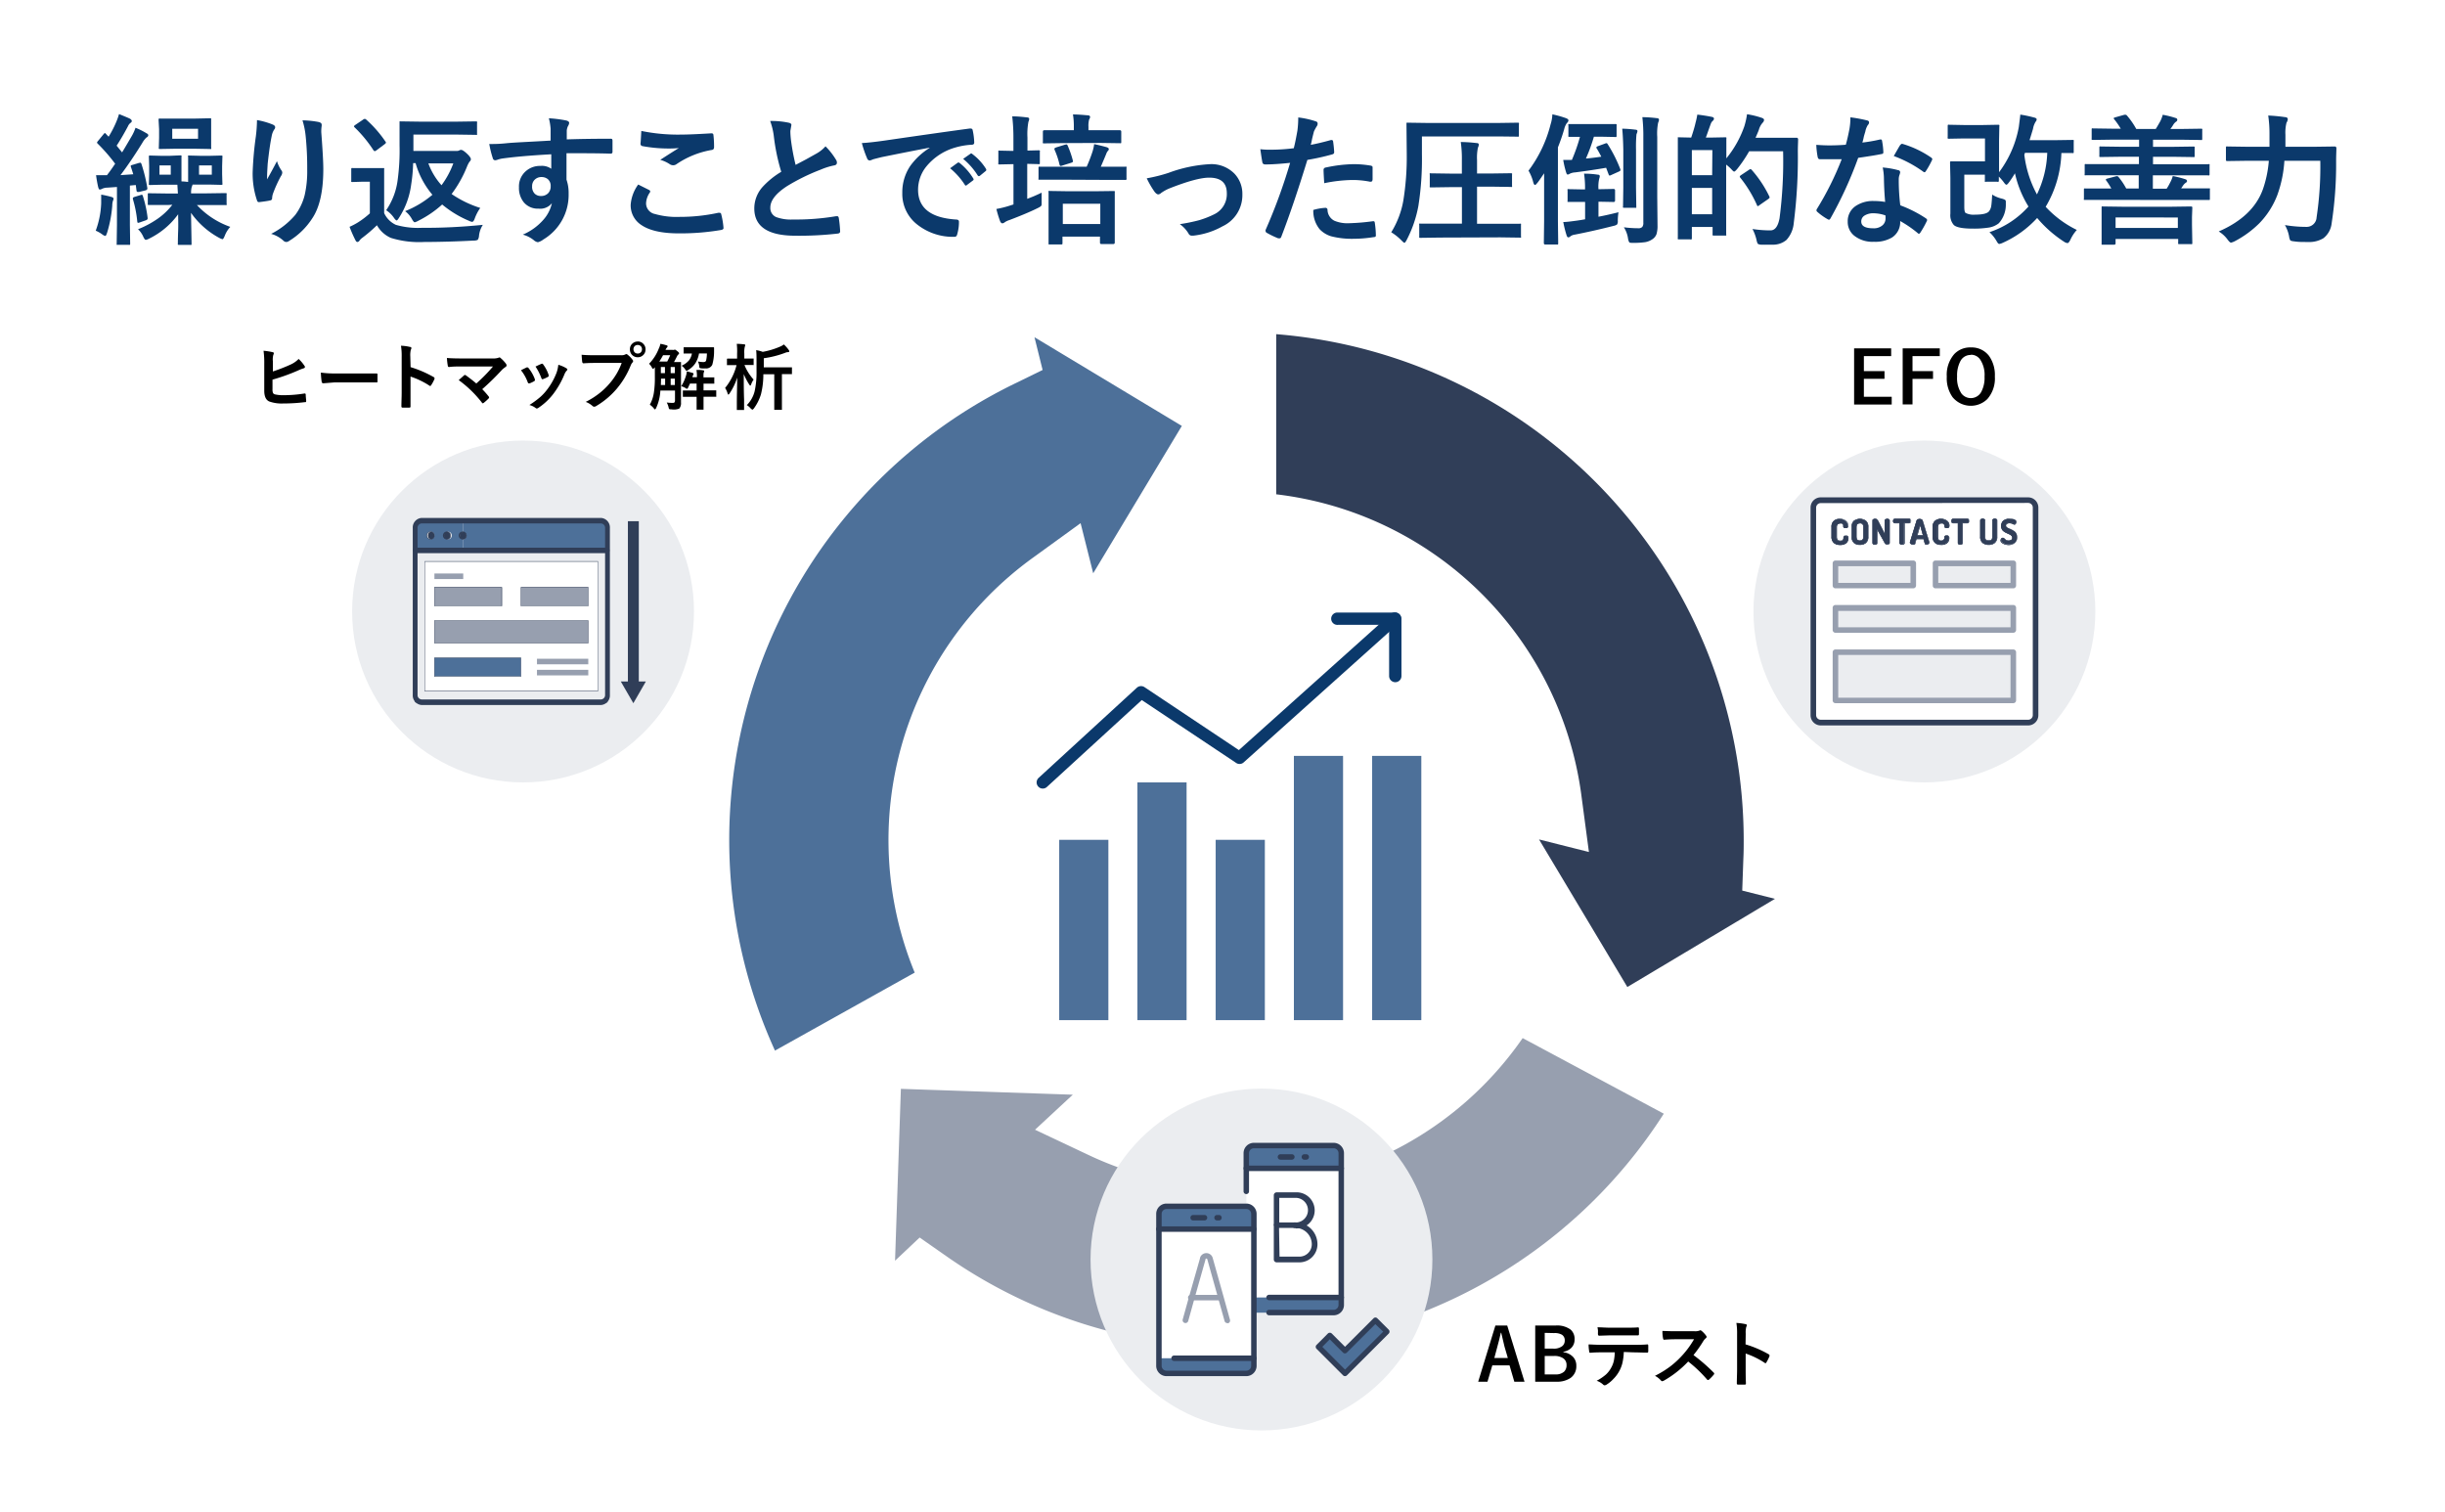 <?xml version="1.0" encoding="UTF-8"?> <svg xmlns="http://www.w3.org/2000/svg" viewBox="0 0 448 277"><defs><style>.cls-1{fill:#fff;}.cls-2{fill:#4d7099;}.cls-3{fill:#0b396b;}.cls-4{fill:#979faf;}.cls-5{fill:#303e58;}.cls-6{fill:#ebedf0;}</style></defs><g id="レイヤー_2" data-name="レイヤー 2"><g id="レイヤー_2-2" data-name="レイヤー 2"><rect class="cls-1" width="448" height="277"></rect><rect class="cls-2" x="208.41" y="143.36" width="9.01" height="43.56"></rect><rect class="cls-2" x="194.08" y="153.88" width="9.01" height="33.04"></rect><rect class="cls-2" x="222.75" y="153.88" width="9.01" height="33.04"></rect><rect class="cls-2" x="237.08" y="138.5" width="9.01" height="48.42"></rect><rect class="cls-2" x="251.42" y="138.5" width="9.01" height="48.42"></rect><path class="cls-3" d="M255.66,125a1.13,1.13,0,0,1-1.13-1.12v-9.39h-9.38a1.13,1.13,0,1,1,0-2.25h10.51a1.13,1.13,0,0,1,1.13,1.12v10.52A1.13,1.13,0,0,1,255.66,125Z"></path><path class="cls-3" d="M191.07,144.49a1.1,1.1,0,0,1-.83-.37,1.12,1.12,0,0,1,.07-1.59l18-16.52a1.15,1.15,0,0,1,1.39-.11L227,137.44l27.89-25a1.13,1.13,0,0,1,1.5,1.68L227.87,139.7a1.11,1.11,0,0,1-1.37.09l-17.29-11.52-17.38,15.92A1.11,1.11,0,0,1,191.07,144.49Z"></path><path class="cls-2" d="M142,192.5A93,93,0,0,1,185.74,70.38l5.3-2.59-1.49-6,27,16.25-16.24,27L198,95.86l-8.76,6.35a63.8,63.8,0,0,0-21.64,76Z"></path><path class="cls-4" d="M226.57,246.88a92.4,92.4,0,0,1-53.21-16.74l-4.85-3.39L164,231l1.07-31.49,31.5,1.07L189.65,207l9.72,4.59a63,63,0,0,0,27.2,6.08A63.7,63.7,0,0,0,279,190.21l25.86,13.85A92.84,92.84,0,0,1,226.57,246.88Z"></path><path class="cls-5" d="M282,153.81l9.14,2.3-1.42-10.67a64,64,0,0,0-55.88-54.87V61.23a93.09,93.09,0,0,1,85.66,92.68c0,1,0,2.11-.06,3.37l-.21,5.9,6,1.51-27.05,16.16Z"></path><circle class="cls-6" cx="352.61" cy="112.04" r="31.32"></circle><rect class="cls-6" x="336.31" y="119.51" width="32.59" height="8.83"></rect><path class="cls-5" d="M368.94,128.38H336.27v-8.92h32.67Zm-32.58-.09h32.5v-8.74h-32.5Z"></path><rect class="cls-6" x="336.31" y="111.36" width="32.59" height="4.07"></rect><path class="cls-5" d="M368.94,115.48H336.27v-4.16h32.67Zm-32.58-.09h32.5v-4h-32.5Z"></path><rect class="cls-6" x="354.64" y="103.21" width="14.26" height="4.07"></rect><path class="cls-5" d="M368.94,107.33H354.6v-4.16h14.34Zm-14.25-.09h14.17v-4H354.69Z"></path><polygon class="cls-1" points="351.26 98.1 351.81 96.14 352.36 98.1 351.26 98.1"></polygon><path class="cls-5" d="M352.42,98.14h-1.21l.6-2.15Zm-1.1-.08h1l-.5-1.76Z"></path><rect class="cls-6" x="336.31" y="103.21" width="14.26" height="4.07"></rect><path class="cls-5" d="M350.61,107.33H336.27v-4.16h14.34Zm-14.25-.09h14.17v-4H336.36Z"></path><path class="cls-1" d="M340.13,96.57c0-.49.22-.74.66-.74s.66.25.66.74v1.77c0,.49-.21.73-.66.73s-.66-.24-.66-.73Z"></path><path class="cls-5" d="M340.79,99.11c-.46,0-.7-.26-.7-.77V96.57c0-.51.24-.78.7-.78s.71.26.71.78v1.77C341.5,98.85,341.26,99.11,340.79,99.11Zm0-3.23c-.42,0-.62.22-.62.69v1.77c0,.46.2.69.62.69s.62-.22.62-.69V96.57C341.41,96.09,341.21,95.88,340.79,95.88Z"></path><path class="cls-1" d="M368.05,99.09a1.07,1.07,0,0,1-.41-.08.9.9,0,0,1-.28-.17l-.2-.18a.37.37,0,0,0-.19-.08.3.3,0,0,0-.25.15.47.47,0,0,0-.11.3c0,.19.14.37.43.54a2,2,0,0,0,1,.25,1.69,1.69,0,0,0,1.1-.35,1.3,1.3,0,0,0,.41-1,1.51,1.51,0,0,0-.15-.68,1.27,1.27,0,0,0-.38-.44,4.51,4.51,0,0,0-.49-.28,5,5,0,0,0-.49-.22,1,1,0,0,1-.37-.22.42.42,0,0,1,0-.68.9.9,0,0,1,.53-.13,1.32,1.32,0,0,1,.57.12,1.18,1.18,0,0,0,.31.12.27.27,0,0,0,.24-.15.57.57,0,0,0,.09-.29.3.3,0,0,0-.13-.26.84.84,0,0,0-.34-.17,3.39,3.39,0,0,0-.39-.08l-.35,0a2,2,0,0,0-.55.07,1.89,1.89,0,0,0-.48.21,1,1,0,0,0-.37.41,1.31,1.31,0,0,0-.14.61,1.33,1.33,0,0,0,.11.54,1,1,0,0,0,.29.38,2.11,2.11,0,0,0,.4.26l.44.21a2.83,2.83,0,0,1,.39.19.79.79,0,0,1,.29.25.52.52,0,0,1,.12.33.48.48,0,0,1-.2.42A.93.93,0,0,1,368.05,99.09Zm-2.56.35a1.34,1.34,0,0,0,.41-1.1v-3a.21.21,0,0,0-.11-.19.73.73,0,0,0-.3-.06.65.65,0,0,0-.29.06.21.21,0,0,0-.12.19v3c0,.49-.23.73-.7.73s-.7-.24-.7-.73v-3a.2.2,0,0,0-.11-.19.7.7,0,0,0-.3-.06.65.65,0,0,0-.29.06.21.21,0,0,0-.12.19v3a1.4,1.4,0,0,0,.41,1.11,1.7,1.7,0,0,0,1.11.35A1.65,1.65,0,0,0,365.49,99.44Zm-7.84-4.23a.44.44,0,0,0-.07.26.39.39,0,0,0,.07.25.21.21,0,0,0,.19.11h.93V99.5a.22.22,0,0,0,.12.19.54.54,0,0,0,.29.07.52.52,0,0,0,.29-.07.22.22,0,0,0,.12-.19V95.83h.93a.21.21,0,0,0,.19-.11.43.43,0,0,0,.07-.25.44.44,0,0,0-.07-.26.2.2,0,0,0-.19-.1h-2.68A.2.2,0,0,0,357.65,95.21ZM355,98.34V96.57c0-.49.23-.74.67-.74a.85.85,0,0,1,.3,0,.39.39,0,0,1,.19.12.74.74,0,0,1,.11.16,1.2,1.2,0,0,1,.06.3c0,.17.14.26.41.26a.47.47,0,0,0,.32-.09.42.42,0,0,0,.1-.32,1.11,1.11,0,0,0-.42-.88,1.74,1.74,0,0,0-1.09-.32,1.51,1.51,0,0,0-1.06.35,1.38,1.38,0,0,0-.41,1.11v1.77a1.41,1.41,0,0,0,.4,1.1,1.53,1.53,0,0,0,1.06.36,1.76,1.76,0,0,0,1.1-.34,1.17,1.17,0,0,0,.42-.93.39.39,0,0,0-.11-.31.44.44,0,0,0-.31-.09c-.26,0-.4.09-.41.26a1.29,1.29,0,0,1,0,.23.8.8,0,0,1-.08.21.39.39,0,0,1-.2.18.83.83,0,0,1-.34.06C355.21,99.07,355,98.83,355,98.34Zm-5-2.62a.43.43,0,0,0,.07-.25.44.44,0,0,0-.07-.26.21.21,0,0,0-.19-.1h-2.68a.22.22,0,0,0-.2.1.53.53,0,0,0-.06.26.39.39,0,0,0,.07.25.2.2,0,0,0,.19.11h.93V99.5a.22.22,0,0,0,.12.19.54.54,0,0,0,.29.07.57.57,0,0,0,.29-.07.22.22,0,0,0,.12-.19V95.83h.93A.23.23,0,0,0,350,95.72Zm1.16-.4-1.23,4a.28.28,0,0,0,0,.08.3.3,0,0,0,.19.26.78.78,0,0,0,.39.1c.18,0,.29-.05.32-.17l.23-.84h1.36l.24.84c0,.12.12.17.28.17a.64.64,0,0,0,.35-.1.3.3,0,0,0,.17-.24.18.18,0,0,0,0-.06l-1.23-4a.35.35,0,0,0-.18-.2.78.78,0,0,0-.35-.07.9.9,0,0,0-.34.06A.31.31,0,0,0,351.19,95.32Zm-5.64-.15a.22.22,0,0,0-.13.19v2.56l-1.22-2.38a1,1,0,0,0-.27-.35.53.53,0,0,0-.34-.08.67.67,0,0,0-.3.06.21.21,0,0,0-.12.19V99.5a.22.22,0,0,0,.12.19.56.56,0,0,0,.3.07.59.59,0,0,0,.29-.07.22.22,0,0,0,.12-.19V96.94l1.36,2.56a.49.49,0,0,0,.48.26.51.51,0,0,0,.28-.07.21.21,0,0,0,.13-.19V95.36a.21.21,0,0,0-.12-.19.65.65,0,0,0-.29-.06A.6.6,0,0,0,345.55,95.17Zm-5.84,4.28a1.84,1.84,0,0,0,2.16,0,1.37,1.37,0,0,0,.41-1.11V96.57a1.39,1.39,0,0,0-.41-1.12,1.89,1.89,0,0,0-2.16,0,1.42,1.42,0,0,0-.4,1.12v1.77A1.39,1.39,0,0,0,339.71,99.45Zm-1.2-1.23a.45.45,0,0,0-.32-.09c-.26,0-.39.09-.4.26a1.2,1.2,0,0,1,0,.23.8.8,0,0,1-.08.21.36.36,0,0,1-.2.18.78.78,0,0,1-.33.06c-.45,0-.68-.24-.68-.73V96.57c0-.49.22-.74.67-.74a.84.84,0,0,1,.29,0,.39.39,0,0,1,.19.12.38.38,0,0,1,.11.16.86.86,0,0,1,0,.15.89.89,0,0,0,0,.15c0,.17.14.26.4.26a.45.45,0,0,0,.32-.09.42.42,0,0,0,.1-.32,1.08,1.08,0,0,0-.42-.88,1.74,1.74,0,0,0-1.09-.32,1.54,1.54,0,0,0-1.06.35,1.38,1.38,0,0,0-.41,1.11v1.77a1.38,1.38,0,0,0,.41,1.1,1.52,1.52,0,0,0,1,.36,1.76,1.76,0,0,0,1.1-.34,1.14,1.14,0,0,0,.42-.93A.42.42,0,0,0,338.51,98.22ZM373,93v38a1.37,1.37,0,0,1-1.36,1.36h-38a1.36,1.36,0,0,1-1.36-1.36V93a1.36,1.36,0,0,1,1.36-1.36h38A1.37,1.37,0,0,1,373,93Zm-4.08,35.3v-8.82H336.31v8.82Zm0-12.9v-4.07H336.31v4.07Zm0-8.14v-4.08H354.64v4.08Zm-18.33,0v-4.08H336.31v4.08Z"></path><path class="cls-5" d="M371.62,132.45h-38a1.4,1.4,0,0,1-1.4-1.4V93a1.4,1.4,0,0,1,1.4-1.4h38A1.4,1.4,0,0,1,373,93v38A1.4,1.4,0,0,1,371.62,132.45Zm-38-40.74A1.32,1.32,0,0,0,332.28,93v38a1.32,1.32,0,0,0,1.32,1.31h38a1.31,1.31,0,0,0,1.31-1.31V93a1.32,1.32,0,0,0-1.31-1.32Zm35.34,36.67H336.27v-8.92h32.67Zm-32.58-.09h32.5v-8.74h-32.5Zm32.58-12.81H336.27v-4.16h32.67Zm-32.58-.09h32.5v-4h-32.5Zm32.58-8.06H354.6v-4.16h14.34Zm-14.25-.09h14.17v-4H354.69Zm-4.08.09H336.27v-4.16h14.34Zm-14.25-.09h14.17v-4H336.36Zm31.71-7.38A2.11,2.11,0,0,1,367,99.6c-.29-.17-.44-.36-.44-.57a.52.52,0,0,1,.11-.32.34.34,0,0,1,.29-.17.35.35,0,0,1,.21.09,1.68,1.68,0,0,1,.21.18.77.77,0,0,0,.27.16.93.93,0,0,0,.39.08.83.83,0,0,0,.48-.14.4.4,0,0,0,.19-.38.53.53,0,0,0-.11-.31.77.77,0,0,0-.28-.23,2.85,2.85,0,0,0-.39-.19l-.44-.21a2.7,2.7,0,0,1-.4-.26,1.05,1.05,0,0,1-.31-.4,1.4,1.4,0,0,1-.11-.56,1.46,1.46,0,0,1,.14-.63,1,1,0,0,1,.38-.42,1.62,1.62,0,0,1,.5-.22,2.46,2.46,0,0,1,.92,0h0a1.75,1.75,0,0,1,.36.07,1,1,0,0,1,.35.17.37.37,0,0,1,.15.3.57.57,0,0,1-.1.31.31.31,0,0,1-.27.18,1,1,0,0,1-.33-.13,1.23,1.23,0,0,0-.55-.12.86.86,0,0,0-.5.12.37.37,0,0,0-.17.33.38.38,0,0,0,.14.29,1.07,1.07,0,0,0,.36.21l.49.22a4.7,4.7,0,0,1,.5.29,1.34,1.34,0,0,1,.39.45,1.57,1.57,0,0,1,.15.7,1.33,1.33,0,0,1-.42,1A1.7,1.7,0,0,1,368.07,99.86ZM367,98.62a.29.29,0,0,0-.22.14.43.43,0,0,0-.1.27c0,.18.14.35.41.5a2,2,0,0,0,1,.25,1.6,1.6,0,0,0,1.07-.35,1.25,1.25,0,0,0,.4-1,1.4,1.4,0,0,0-.15-.66,1.15,1.15,0,0,0-.36-.42,3.3,3.3,0,0,0-.49-.28,4.9,4.9,0,0,0-.48-.22,1.24,1.24,0,0,1-.39-.22.51.51,0,0,1-.17-.36.46.46,0,0,1,.21-.4,1,1,0,0,1,.55-.13,1.41,1.41,0,0,1,.59.12,1.07,1.07,0,0,0,.29.12.22.22,0,0,0,.2-.13.51.51,0,0,0,.08-.27.26.26,0,0,0-.11-.23.87.87,0,0,0-.32-.16l-.36-.07h0a2.47,2.47,0,0,0-.88.05,1.68,1.68,0,0,0-.47.21.94.94,0,0,0-.35.39,1.25,1.25,0,0,0-.13.59,1.21,1.21,0,0,0,.1.52,1.09,1.09,0,0,0,.28.37,2,2,0,0,0,.39.25c.18.09.31.16.44.21l.39.19a1,1,0,0,1,.31.26.62.62,0,0,1,.12.36.49.49,0,0,1-.22.45.9.9,0,0,1-.53.15,1,1,0,0,1-.43-.08.9.9,0,0,1-.29-.18,1.06,1.06,0,0,0-.2-.17A.3.3,0,0,0,367,98.62Zm-2.59,1.22a1.68,1.68,0,0,1-1.13-.36,1.39,1.39,0,0,1-.43-1.14v-3a.25.25,0,0,1,.14-.23.74.74,0,0,1,.31-.07h0a.68.68,0,0,1,.31.07.22.22,0,0,1,.14.23v3q0,.69.66.69t.66-.69v-3a.25.25,0,0,1,.14-.23.71.71,0,0,1,.31-.07.79.79,0,0,1,.32.07.26.26,0,0,1,.13.23v3a1.41,1.41,0,0,1-.43,1.14A1.67,1.67,0,0,1,364.38,99.84Zm-1.11-4.69a.6.6,0,0,0-.27.06.16.16,0,0,0-.1.15v3a1.33,1.33,0,0,0,.4,1.08,1.86,1.86,0,0,0,2.16,0h0a1.32,1.32,0,0,0,.4-1.07v-3a.18.18,0,0,0-.09-.16.78.78,0,0,0-.28,0,.68.68,0,0,0-.27,0,.19.19,0,0,0-.1.16v3a.74.74,0,1,1-1.48,0v-3a.16.16,0,0,0-.09-.15A.61.61,0,0,0,363.27,95.15Zm-7.65,4.69a1.57,1.57,0,0,1-1.08-.36,1.45,1.45,0,0,1-.42-1.14V96.57a1.42,1.42,0,0,1,.42-1.14,1.6,1.6,0,0,1,1.09-.37,1.79,1.79,0,0,1,1.11.34,1.12,1.12,0,0,1,.44.91.5.5,0,0,1-.11.36.56.56,0,0,1-.35.09c-.37,0-.45-.16-.45-.29a.61.61,0,0,0,0-.15.56.56,0,0,0,0-.15,1,1,0,0,0-.1-.14.34.34,0,0,0-.17-.11.81.81,0,0,0-.29,0c-.42,0-.62.22-.62.69v1.77c0,.46.2.69.63.69A.73.73,0,0,0,356,99a.32.32,0,0,0,.18-.16.64.64,0,0,0,.08-.2,1.17,1.17,0,0,0,0-.22c0-.14.09-.3.45-.3a.53.53,0,0,1,.34.09.45.45,0,0,1,.12.35,1.19,1.19,0,0,1-.44,1A1.71,1.71,0,0,1,355.62,99.84Zm0-4.69a1.47,1.47,0,0,0-1,.34,1.34,1.34,0,0,0-.39,1.08v1.77a1.39,1.39,0,0,0,.38,1.07,1.49,1.49,0,0,0,1,.35,1.62,1.62,0,0,0,1.07-.34,1.08,1.08,0,0,0,.4-.89c0-.14,0-.23-.08-.28a.46.46,0,0,0-.29-.08c-.35,0-.37.17-.37.23a.75.75,0,0,1,0,.23.74.74,0,0,1-.08.22.54.54,0,0,1-.22.2.9.9,0,0,1-.36.06c-.48,0-.72-.26-.72-.77V96.57c0-.51.25-.78.71-.78a.87.87,0,0,1,.31,0,.44.44,0,0,1,.21.13.62.62,0,0,1,.12.17c0,.07,0,.12,0,.17s0,.09,0,.15,0,.22.37.22a.39.39,0,0,0,.29-.08c.06,0,.08-.15.08-.29a1,1,0,0,0-.4-.84A1.65,1.65,0,0,0,355.63,95.15Zm-14.84,4.69a1.65,1.65,0,0,1-1.11-.36h0a1.43,1.43,0,0,1-.41-1.14V96.57a1.46,1.46,0,0,1,.41-1.15,1.89,1.89,0,0,1,2.22,0,1.41,1.41,0,0,1,.42,1.15v1.77a1.4,1.4,0,0,1-.42,1.14A1.65,1.65,0,0,1,340.79,99.84Zm-1.05-.42a1.81,1.81,0,0,0,2.11,0,1.37,1.37,0,0,0,.39-1.08V96.57a1.39,1.39,0,0,0-.39-1.09,1.62,1.62,0,0,0-1.06-.33,1.57,1.57,0,0,0-1.05.33,1.39,1.39,0,0,0-.39,1.09v1.77A1.37,1.37,0,0,0,339.74,99.42Zm-2.65.42a1.58,1.58,0,0,1-1.08-.36,1.45,1.45,0,0,1-.42-1.14V96.57a1.42,1.42,0,0,1,.42-1.14,1.63,1.63,0,0,1,1.09-.37,1.79,1.79,0,0,1,1.11.34,1.12,1.12,0,0,1,.44.91.5.5,0,0,1-.11.36.51.51,0,0,1-.35.09c-.39,0-.45-.18-.45-.3a.59.59,0,0,0,0-.14.56.56,0,0,0,0-.15.39.39,0,0,0-.1-.14.34.34,0,0,0-.17-.11.79.79,0,0,0-.28,0c-.43,0-.63.22-.63.69v1.77c0,.46.21.69.64.69a.76.76,0,0,0,.32-.06.3.3,0,0,0,.17-.16.64.64,0,0,0,.08-.2.69.69,0,0,0,0-.22q0-.3.45-.3a.58.58,0,0,1,.35.09h0a.42.42,0,0,1,.11.34,1.19,1.19,0,0,1-.44,1A1.69,1.69,0,0,1,337.09,99.84Zm0-4.69a1.49,1.49,0,0,0-1,.34,1.34,1.34,0,0,0-.39,1.08v1.77a1.39,1.39,0,0,0,.38,1.07,1.51,1.51,0,0,0,1,.35,1.62,1.62,0,0,0,1.07-.34,1.08,1.08,0,0,0,.41-.89.41.41,0,0,0-.08-.28.51.51,0,0,0-.3-.08c-.31,0-.35.13-.36.23a1.37,1.37,0,0,1,0,.23.74.74,0,0,1-.08.22.43.43,0,0,1-.22.2.88.88,0,0,1-.35.06c-.48,0-.73-.26-.73-.77V96.57q0-.78.72-.78a.91.91,0,0,1,.31,0,.46.46,0,0,1,.2.13.37.37,0,0,1,.12.17.77.77,0,0,1,.05.17s0,.09,0,.15.12.22.36.22a.4.4,0,0,0,.29-.08.36.36,0,0,0,.09-.29,1,1,0,0,0-.41-.84A1.65,1.65,0,0,0,337.1,95.15Zm22.08,4.66a.65.65,0,0,1-.31-.08.28.28,0,0,1-.14-.23V95.88h-.89a.29.29,0,0,1-.23-.13.53.53,0,0,1-.07-.28.49.49,0,0,1,.07-.28.26.26,0,0,1,.23-.13h2.68a.26.26,0,0,1,.23.13.53.53,0,0,1,.07.28.48.48,0,0,1-.08.28.26.26,0,0,1-.22.13h-.88V99.5a.27.27,0,0,1-.15.23A.62.62,0,0,1,359.18,99.81Zm-1.34-4.66a.17.17,0,0,0-.16.09h0a.39.39,0,0,0-.06.23.4.4,0,0,0,.06.23.19.19,0,0,0,.16.09h1V99.5a.18.18,0,0,0,.09.15.56.56,0,0,0,.54,0,.17.17,0,0,0,.1-.15V95.79h1a.16.16,0,0,0,.15-.09.39.39,0,0,0,.07-.23.41.41,0,0,0-.06-.23.18.18,0,0,0-.16-.09ZM353,99.81c-.22,0-.3-.11-.32-.21l-.23-.81h-1.3l-.22.82c0,.13-.16.2-.36.2a.75.75,0,0,1-.41-.12.35.35,0,0,1-.22-.29s0,0,0,0,0,0,0,0l1.23-4a.32.32,0,0,1,.21-.22.91.91,0,0,1,.35-.07,1,1,0,0,1,.37.08.37.37,0,0,1,.2.23l1.23,4v0s0,0,0,0a.36.36,0,0,1-.19.28A.79.79,0,0,1,353,99.81Zm-1.91-1.11h1.42l.25.88c0,.06.06.14.24.14a.68.68,0,0,0,.33-.09q.15-.1.15-.21h0a.43.43,0,0,1,0,0l-1.23-4a.27.27,0,0,0-.16-.18.72.72,0,0,0-.33-.07.79.79,0,0,0-.32.06.28.28,0,0,0-.16.16l-1.23,4a.09.09,0,0,1,0,0v0a.28.28,0,0,0,.17.22.71.71,0,0,0,.37.1c.16,0,.25,0,.28-.14Zm-2.55,1.11a.62.62,0,0,1-.31-.08.27.27,0,0,1-.15-.23V95.88h-.88a.29.29,0,0,1-.23-.13.49.49,0,0,1-.07-.28.61.61,0,0,1,.06-.28.26.26,0,0,1,.24-.13h2.68a.26.26,0,0,1,.23.13.55.55,0,0,1,.07.28.54.54,0,0,1-.08.28h0a.27.27,0,0,1-.22.13H349V99.5a.28.28,0,0,1-.14.23A.65.65,0,0,1,348.5,99.81Zm-1.34-4.66a.16.16,0,0,0-.16.09.47.47,0,0,0,0,.46.18.18,0,0,0,.16.09h1V99.5a.17.17,0,0,0,.1.15.5.5,0,0,0,.27.07.44.44,0,0,0,.26-.07.18.18,0,0,0,.11-.15V95.79h1a.18.18,0,0,0,.15-.09.41.41,0,0,0,.06-.23.39.39,0,0,0-.06-.23.16.16,0,0,0-.15-.09Zm-1.32,4.66a.52.52,0,0,1-.51-.29L344,97.11V99.5a.28.28,0,0,1-.14.23.68.68,0,0,1-.31.08.66.66,0,0,1-.32-.08.28.28,0,0,1-.14-.23V95.36a.23.23,0,0,1,.14-.22.63.63,0,0,1,.32-.08.65.65,0,0,1,.37.09,1.31,1.31,0,0,1,.28.37l1.14,2.23V95.36a.25.25,0,0,1,.15-.23.68.68,0,0,1,.31-.07.74.74,0,0,1,.31.07.25.25,0,0,1,.14.23V99.5a.28.28,0,0,1-.14.23A.68.68,0,0,1,345.84,99.81Zm-1.88-3,1.44,2.71a.45.45,0,0,0,.44.24.46.46,0,0,0,.26-.07.17.17,0,0,0,.1-.15V95.36a.18.18,0,0,0-.09-.16.72.72,0,0,0-.27,0,.65.65,0,0,0-.27,0h0a.15.15,0,0,0-.1.15V98.1l-1.3-2.54a1.24,1.24,0,0,0-.26-.34.56.56,0,0,0-.32-.07.58.58,0,0,0-.28.06.18.18,0,0,0-.1.15V99.5a.17.17,0,0,0,.1.15.51.51,0,0,0,.28.07.54.54,0,0,0,.27-.07.17.17,0,0,0,.1-.15Z"></path><path class="cls-5" d="M367.64,99a1.07,1.07,0,0,0,.41.08.93.93,0,0,0,.51-.14.48.48,0,0,0,.2-.42.52.52,0,0,0-.12-.33.79.79,0,0,0-.29-.25,2.83,2.83,0,0,0-.39-.19l-.44-.21a2.11,2.11,0,0,1-.4-.26,1,1,0,0,1-.29-.38,1.33,1.33,0,0,1-.11-.54,1.31,1.31,0,0,1,.14-.61,1,1,0,0,1,.37-.41,1.89,1.89,0,0,1,.48-.21,2,2,0,0,1,.55-.07l.35,0a3.39,3.39,0,0,1,.39.08.84.84,0,0,1,.34.17.3.3,0,0,1,.13.26.57.57,0,0,1-.09.29.27.27,0,0,1-.24.15,1.18,1.18,0,0,1-.31-.12,1.32,1.32,0,0,0-.57-.12.9.9,0,0,0-.53.13.42.42,0,0,0,0,.68,1,1,0,0,0,.37.22,5,5,0,0,1,.49.22,4.51,4.51,0,0,1,.49.28,1.27,1.27,0,0,1,.38.44,1.51,1.51,0,0,1,.15.68,1.3,1.3,0,0,1-.41,1,1.69,1.69,0,0,1-1.1.35,2,2,0,0,1-1-.25c-.29-.17-.43-.35-.43-.54a.47.47,0,0,1,.11-.3.3.3,0,0,1,.25-.15.37.37,0,0,1,.19.08l.2.18A.9.9,0,0,0,367.64,99Z"></path><path class="cls-5" d="M368.07,99.86A2.11,2.11,0,0,1,367,99.6c-.29-.17-.44-.36-.44-.57a.52.52,0,0,1,.11-.32.34.34,0,0,1,.29-.17.35.35,0,0,1,.21.09,1.68,1.68,0,0,1,.21.18.77.77,0,0,0,.27.16h0a.93.93,0,0,0,.39.08.83.83,0,0,0,.48-.14.4.4,0,0,0,.19-.38.53.53,0,0,0-.11-.31.77.77,0,0,0-.28-.23,2.85,2.85,0,0,0-.39-.19l-.44-.21a2.7,2.7,0,0,1-.4-.26,1.05,1.05,0,0,1-.31-.4,1.4,1.4,0,0,1-.11-.56,1.46,1.46,0,0,1,.14-.63,1,1,0,0,1,.38-.42,1.62,1.62,0,0,1,.5-.22,2.46,2.46,0,0,1,.92,0h0a1.75,1.75,0,0,1,.36.07,1,1,0,0,1,.35.17.37.37,0,0,1,.15.3.57.57,0,0,1-.1.31.31.31,0,0,1-.27.18,1,1,0,0,1-.33-.13,1.23,1.23,0,0,0-.55-.12.86.86,0,0,0-.5.12.37.37,0,0,0-.17.33.38.38,0,0,0,.14.29,1.07,1.07,0,0,0,.36.21l.49.22a4.7,4.7,0,0,1,.5.29,1.34,1.34,0,0,1,.39.45,1.57,1.57,0,0,1,.15.7,1.33,1.33,0,0,1-.42,1A1.7,1.7,0,0,1,368.07,99.86ZM367,98.62a.29.29,0,0,0-.22.14.43.43,0,0,0-.1.27c0,.18.14.35.41.5a2,2,0,0,0,1,.25,1.6,1.6,0,0,0,1.07-.35,1.25,1.25,0,0,0,.4-1,1.4,1.4,0,0,0-.15-.66,1.15,1.15,0,0,0-.36-.42,3.3,3.3,0,0,0-.49-.28,4.9,4.9,0,0,0-.48-.22,1.24,1.24,0,0,1-.39-.22.51.51,0,0,1-.17-.36.46.46,0,0,1,.21-.4,1,1,0,0,1,.55-.13,1.41,1.41,0,0,1,.59.12,1.07,1.07,0,0,0,.29.12.22.22,0,0,0,.2-.13.51.51,0,0,0,.08-.27.26.26,0,0,0-.11-.23.87.87,0,0,0-.32-.16l-.36-.07h0a2.47,2.47,0,0,0-.88.05,1.68,1.68,0,0,0-.47.21.94.94,0,0,0-.35.39,1.25,1.25,0,0,0-.13.59,1.21,1.21,0,0,0,.1.52,1.09,1.09,0,0,0,.28.37,2,2,0,0,0,.39.25c.18.09.31.16.44.21l.39.19a1,1,0,0,1,.31.26.62.62,0,0,1,.12.36.49.49,0,0,1-.22.45.9.9,0,0,1-.53.15,1,1,0,0,1-.43-.08.9.9,0,0,1-.29-.18,1.06,1.06,0,0,0-.2-.17A.3.3,0,0,0,367,98.62Z"></path><path class="cls-5" d="M365.9,98.34a1.34,1.34,0,0,1-.41,1.1,1.65,1.65,0,0,1-1.11.36,1.7,1.7,0,0,1-1.11-.35,1.4,1.4,0,0,1-.41-1.11v-3a.21.21,0,0,1,.12-.19.65.65,0,0,1,.29-.06.7.7,0,0,1,.3.06.2.2,0,0,1,.11.19v3c0,.49.24.73.7.73s.7-.24.7-.73v-3a.21.21,0,0,1,.12-.19.65.65,0,0,1,.29-.06.73.73,0,0,1,.3.06.21.21,0,0,1,.11.19Z"></path><path class="cls-5" d="M364.38,99.84a1.68,1.68,0,0,1-1.13-.36,1.39,1.39,0,0,1-.43-1.14v-3a.25.25,0,0,1,.14-.23.74.74,0,0,1,.31-.07.68.68,0,0,1,.31.07.22.22,0,0,1,.14.23v3q0,.69.66.69t.66-.69v-3a.25.25,0,0,1,.14-.23.71.71,0,0,1,.31-.07.79.79,0,0,1,.32.07.26.26,0,0,1,.13.23v3a1.41,1.41,0,0,1-.43,1.14A1.67,1.67,0,0,1,364.38,99.84Zm-1.11-4.69a.6.6,0,0,0-.27.06.16.16,0,0,0-.1.15v3a1.33,1.33,0,0,0,.4,1.08,1.86,1.86,0,0,0,2.16,0,1.32,1.32,0,0,0,.4-1.07v-3a.18.18,0,0,0-.09-.16.78.78,0,0,0-.28,0,.68.68,0,0,0-.27,0,.19.19,0,0,0-.1.16v3a.74.74,0,1,1-1.48,0v-3a.16.16,0,0,0-.09-.15A.61.61,0,0,0,363.27,95.15Z"></path><path class="cls-5" d="M360.52,95.11a.2.2,0,0,1,.19.1.44.44,0,0,1,.07.26.43.43,0,0,1-.07.25.21.21,0,0,1-.19.11h-.93V99.5a.22.22,0,0,1-.12.19.52.52,0,0,1-.29.07.54.54,0,0,1-.29-.07.22.22,0,0,1-.12-.19V95.83h-.93a.21.21,0,0,1-.19-.11.39.39,0,0,1-.07-.25.44.44,0,0,1,.07-.26.2.2,0,0,1,.19-.1Z"></path><path class="cls-5" d="M359.18,99.81a.65.65,0,0,1-.31-.08.28.28,0,0,1-.14-.23V95.88h-.89a.29.29,0,0,1-.23-.13.53.53,0,0,1-.07-.28.47.47,0,0,1,.07-.28.25.25,0,0,1,.23-.13h2.68a.26.26,0,0,1,.23.13.53.53,0,0,1,.07.28.48.48,0,0,1-.08.28.26.26,0,0,1-.22.13h-.88V99.5a.27.27,0,0,1-.15.23A.62.62,0,0,1,359.18,99.81Zm-1.34-4.66a.17.17,0,0,0-.16.09.39.39,0,0,0-.06.23.4.4,0,0,0,.06.23.19.19,0,0,0,.16.09h1V99.5a.18.18,0,0,0,.09.15.56.56,0,0,0,.54,0,.17.17,0,0,0,.1-.15V95.79h1a.16.16,0,0,0,.15-.09.39.39,0,0,0,.07-.23.41.41,0,0,0-.06-.23.18.18,0,0,0-.16-.09Z"></path><path class="cls-5" d="M355.65,95.83c-.44,0-.67.25-.67.74v1.77c0,.49.23.73.68.73A.83.83,0,0,0,356,99a.39.39,0,0,0,.2-.18.8.8,0,0,0,.08-.21,1.29,1.29,0,0,0,0-.23c0-.17.15-.26.41-.26a.44.44,0,0,1,.31.09.39.39,0,0,1,.11.31,1.17,1.17,0,0,1-.42.93,1.76,1.76,0,0,1-1.1.34,1.53,1.53,0,0,1-1.06-.36,1.41,1.41,0,0,1-.4-1.1V96.57a1.38,1.38,0,0,1,.41-1.11,1.51,1.51,0,0,1,1.06-.35,1.74,1.74,0,0,1,1.09.32,1.11,1.11,0,0,1,.42.88.42.42,0,0,1-.1.32.47.47,0,0,1-.32.09c-.27,0-.4-.09-.41-.26a1.2,1.2,0,0,0-.06-.3.74.74,0,0,0-.11-.16.39.39,0,0,0-.19-.12A.85.85,0,0,0,355.65,95.83Z"></path><path class="cls-5" d="M355.62,99.84a1.57,1.57,0,0,1-1.08-.36,1.45,1.45,0,0,1-.42-1.14V96.57a1.42,1.42,0,0,1,.42-1.14,1.6,1.6,0,0,1,1.09-.37,1.79,1.79,0,0,1,1.11.34,1.12,1.12,0,0,1,.44.91.5.5,0,0,1-.11.36.56.56,0,0,1-.35.09c-.37,0-.45-.16-.45-.29a.61.61,0,0,0,0-.15.56.56,0,0,0,0-.15,1,1,0,0,0-.1-.14.34.34,0,0,0-.17-.11.81.81,0,0,0-.29,0c-.42,0-.62.22-.62.69v1.77c0,.46.2.69.63.69A.73.73,0,0,0,356,99a.32.32,0,0,0,.18-.16.64.64,0,0,0,.08-.2,1.17,1.17,0,0,0,0-.22c0-.14.09-.3.45-.3a.53.53,0,0,1,.34.09.45.45,0,0,1,.12.35,1.19,1.19,0,0,1-.44,1A1.71,1.71,0,0,1,355.62,99.84Zm0-4.69a1.47,1.47,0,0,0-1,.34,1.34,1.34,0,0,0-.39,1.08v1.77a1.39,1.39,0,0,0,.38,1.07,1.49,1.49,0,0,0,1,.35,1.62,1.62,0,0,0,1.07-.34,1.08,1.08,0,0,0,.4-.89c0-.14,0-.23-.08-.28a.46.46,0,0,0-.29-.08c-.35,0-.37.17-.37.23a.75.75,0,0,1,0,.23.74.74,0,0,1-.08.22.54.54,0,0,1-.22.2.9.9,0,0,1-.36.06c-.48,0-.72-.26-.72-.77V96.57c0-.51.25-.78.71-.78a.87.87,0,0,1,.31,0,.44.44,0,0,1,.21.13.62.62,0,0,1,.12.17c0,.07,0,.12,0,.17s0,.09,0,.15,0,.22.37.22a.39.39,0,0,0,.29-.08c.06,0,.08-.15.08-.29a1,1,0,0,0-.4-.84A1.65,1.65,0,0,0,355.63,95.15Z"></path><path class="cls-5" d="M352.36,98.1l-.55-1.95-.55,1.95ZM350,99.32l1.23-4a.31.31,0,0,1,.18-.19.9.9,0,0,1,.34-.06.78.78,0,0,1,.35.07.35.35,0,0,1,.18.2l1.23,4a.18.18,0,0,1,0,.06.3.3,0,0,1-.17.24.64.64,0,0,1-.35.1c-.16,0-.25-.05-.28-.17l-.24-.84h-1.36l-.23.84c0,.12-.14.17-.32.17a.78.78,0,0,1-.39-.1.3.3,0,0,1-.19-.26A.28.28,0,0,1,350,99.32Z"></path><path class="cls-5" d="M353,99.81c-.22,0-.3-.11-.32-.21l-.23-.81h-1.3l-.22.82c0,.13-.16.2-.36.2a.75.75,0,0,1-.41-.12.35.35,0,0,1-.22-.29s0,0,0,0,0,0,0,0h0l1.23-4a.33.33,0,0,1,.21-.21.91.91,0,0,1,.35-.07,1,1,0,0,1,.37.08.37.37,0,0,1,.2.23l1.23,4v0s0,0,0,0a.36.36,0,0,1-.19.28A.79.79,0,0,1,353,99.81Zm-1.91-1.11h1.42l.25.88c0,.06.06.14.24.14a.68.68,0,0,0,.33-.09q.15-.1.15-.21h0a.43.43,0,0,1,0,0l-1.23-4a.27.27,0,0,0-.16-.18.72.72,0,0,0-.33-.07.79.79,0,0,0-.32.06.28.28,0,0,0-.16.16l-1.23,4a.09.09,0,0,1,0,0v0a.28.28,0,0,0,.17.22.71.71,0,0,0,.37.1c.16,0,.25,0,.28-.14Zm1.37-.56h-1.21l.6-2.15Zm-1.1-.08h1l-.5-1.76Z"></path><path class="cls-5" d="M350,95.72a.23.23,0,0,1-.19.11h-.93V99.5a.22.22,0,0,1-.12.19.57.57,0,0,1-.29.07.54.54,0,0,1-.29-.07.22.22,0,0,1-.12-.19V95.83h-.93a.2.2,0,0,1-.19-.11.39.39,0,0,1-.07-.25.53.53,0,0,1,.06-.26.22.22,0,0,1,.2-.1h2.68a.21.21,0,0,1,.19.1.44.44,0,0,1,.07.26A.43.43,0,0,1,350,95.72Z"></path><path class="cls-5" d="M348.5,99.81a.62.62,0,0,1-.31-.08.27.27,0,0,1-.15-.23V95.88h-.88a.29.29,0,0,1-.23-.13.49.49,0,0,1-.07-.28.61.61,0,0,1,.06-.28.26.26,0,0,1,.24-.13h2.68a.26.26,0,0,1,.23.13.55.55,0,0,1,.07.28.54.54,0,0,1-.08.28h0a.27.27,0,0,1-.22.13H349V99.5a.28.28,0,0,1-.14.23A.65.65,0,0,1,348.5,99.81Zm-1.34-4.66a.16.16,0,0,0-.16.09.47.47,0,0,0,0,.46.18.18,0,0,0,.16.09h1V99.5a.17.17,0,0,0,.1.15.5.5,0,0,0,.27.07.44.44,0,0,0,.26-.07.18.18,0,0,0,.11-.15V95.79h1a.18.18,0,0,0,.15-.09.41.41,0,0,0,.06-.23.39.39,0,0,0-.06-.23.16.16,0,0,0-.15-.09Z"></path><path class="cls-5" d="M345.42,95.36a.22.22,0,0,1,.13-.19.6.6,0,0,1,.29-.06.65.65,0,0,1,.29.06.21.21,0,0,1,.12.19V99.5a.21.21,0,0,1-.13.19.51.51,0,0,1-.28.07.49.49,0,0,1-.48-.26L344,96.94V99.5a.22.22,0,0,1-.12.19.59.59,0,0,1-.29.07.56.56,0,0,1-.3-.07.22.22,0,0,1-.12-.19V95.36a.21.21,0,0,1,.12-.19.67.67,0,0,1,.3-.06.53.53,0,0,1,.34.08,1,1,0,0,1,.27.35l1.22,2.38Z"></path><path class="cls-5" d="M345.84,99.81a.52.52,0,0,1-.51-.29L344,97.11V99.5a.28.28,0,0,1-.14.23.68.68,0,0,1-.31.08.66.66,0,0,1-.32-.08.28.28,0,0,1-.14-.23V95.36a.23.23,0,0,1,.14-.22.63.63,0,0,1,.32-.08.65.65,0,0,1,.37.09,1.31,1.31,0,0,1,.28.37l1.14,2.23V95.36a.25.25,0,0,1,.15-.23.68.68,0,0,1,.31-.07.74.74,0,0,1,.31.07.25.25,0,0,1,.14.23V99.5a.28.28,0,0,1-.14.23A.68.68,0,0,1,345.84,99.81Zm-1.88-3,1.44,2.71a.45.45,0,0,0,.44.24.46.46,0,0,0,.26-.07.17.17,0,0,0,.1-.15V95.36a.18.18,0,0,0-.09-.16.72.72,0,0,0-.27,0,.65.65,0,0,0-.27,0,.17.17,0,0,0-.1.16V98.1l-1.3-2.54a1.24,1.24,0,0,0-.26-.34.56.56,0,0,0-.32-.07.58.58,0,0,0-.28.06.18.18,0,0,0-.1.15V99.5a.17.17,0,0,0,.1.15.51.51,0,0,0,.28.07.54.54,0,0,0,.27-.07.17.17,0,0,0,.1-.15Z"></path><path class="cls-5" d="M340.79,99.8a1.61,1.61,0,0,1-1.08-.35,1.39,1.39,0,0,1-.4-1.11V96.57a1.42,1.42,0,0,1,.4-1.12,1.89,1.89,0,0,1,2.16,0,1.39,1.39,0,0,1,.41,1.12v1.77a1.37,1.37,0,0,1-.41,1.11A1.61,1.61,0,0,1,340.79,99.8Zm-.66-1.46c0,.49.22.73.66.73s.66-.24.66-.73V96.57c0-.49-.21-.74-.66-.74s-.66.25-.66.74Z"></path><path class="cls-5" d="M340.79,99.84a1.65,1.65,0,0,1-1.11-.36,1.43,1.43,0,0,1-.41-1.14V96.57a1.46,1.46,0,0,1,.41-1.15,1.89,1.89,0,0,1,2.22,0,1.41,1.41,0,0,1,.42,1.15v1.77a1.4,1.4,0,0,1-.42,1.14A1.65,1.65,0,0,1,340.79,99.84Zm0-4.69a1.57,1.57,0,0,0-1.05.33,1.39,1.39,0,0,0-.39,1.09v1.77a1.37,1.37,0,0,0,.39,1.08,1.81,1.81,0,0,0,2.11,0,1.37,1.37,0,0,0,.39-1.08V96.57a1.39,1.39,0,0,0-.39-1.09A1.62,1.62,0,0,0,340.79,95.15Zm0,4c-.46,0-.7-.26-.7-.77V96.57c0-.51.24-.78.7-.78s.71.26.71.78v1.77C341.5,98.85,341.26,99.11,340.79,99.11Zm0-3.23c-.42,0-.62.22-.62.69v1.77c0,.46.2.69.62.69s.62-.22.62-.69V96.57C341.41,96.09,341.21,95.88,340.79,95.88Z"></path><path class="cls-5" d="M336,99.44a1.38,1.38,0,0,1-.41-1.1V96.57a1.38,1.38,0,0,1,.41-1.11,1.54,1.54,0,0,1,1.06-.35,1.74,1.74,0,0,1,1.09.32,1.08,1.08,0,0,1,.42.88.42.42,0,0,1-.1.32.45.45,0,0,1-.32.09c-.26,0-.4-.09-.4-.26a.89.89,0,0,1,0-.15.86.86,0,0,0,0-.15.38.38,0,0,0-.11-.16.39.39,0,0,0-.19-.12.84.84,0,0,0-.29,0c-.45,0-.67.25-.67.74v1.77c0,.49.23.73.68.73a.78.78,0,0,0,.33-.06.36.36,0,0,0,.2-.18.8.8,0,0,0,.08-.21,1.2,1.2,0,0,0,0-.23c0-.17.14-.26.4-.26a.45.45,0,0,1,.32.09.42.42,0,0,1,.1.31,1.14,1.14,0,0,1-.42.93,1.76,1.76,0,0,1-1.1.34A1.52,1.52,0,0,1,336,99.44Z"></path><path class="cls-5" d="M337.09,99.84a1.58,1.58,0,0,1-1.08-.36h0a1.45,1.45,0,0,1-.42-1.14V96.57a1.42,1.42,0,0,1,.42-1.14,1.63,1.63,0,0,1,1.09-.37,1.79,1.79,0,0,1,1.11.34,1.12,1.12,0,0,1,.44.91.5.5,0,0,1-.11.36.51.51,0,0,1-.35.09c-.39,0-.45-.18-.45-.3a.59.59,0,0,0,0-.14.56.56,0,0,0,0-.15.39.39,0,0,0-.1-.14.34.34,0,0,0-.17-.11.79.79,0,0,0-.28,0c-.43,0-.63.22-.63.69v1.77c0,.46.21.69.64.69a.76.76,0,0,0,.32-.06.3.3,0,0,0,.17-.16.64.64,0,0,0,.08-.2.69.69,0,0,0,0-.22q0-.3.45-.3a.58.58,0,0,1,.35.09.46.46,0,0,1,.11.35,1.19,1.19,0,0,1-.44,1A1.69,1.69,0,0,1,337.09,99.84Zm-1-.43a1.51,1.51,0,0,0,1,.35,1.62,1.62,0,0,0,1.07-.34,1.08,1.08,0,0,0,.41-.89.36.36,0,0,0-.09-.28.46.46,0,0,0-.29-.08c-.31,0-.35.13-.36.23a1.37,1.37,0,0,1,0,.23.74.74,0,0,1-.08.22.43.43,0,0,1-.22.2.88.88,0,0,1-.35.06c-.48,0-.73-.26-.73-.77V96.57q0-.78.72-.78a.91.91,0,0,1,.31,0,.46.46,0,0,1,.2.13.37.37,0,0,1,.12.17.77.77,0,0,1,.05.17s0,.09,0,.15.12.22.36.22a.4.4,0,0,0,.29-.08.36.36,0,0,0,.09-.29,1,1,0,0,0-.41-.84,1.65,1.65,0,0,0-1.06-.32,1.49,1.49,0,0,0-1,.34,1.34,1.34,0,0,0-.39,1.08v1.77A1.39,1.39,0,0,0,336.06,99.41Z"></path><path class="cls-5" d="M371.62,132.92h-38a1.87,1.87,0,0,1-1.87-1.87V93a1.87,1.87,0,0,1,1.87-1.87h38A1.87,1.87,0,0,1,373.49,93v38A1.87,1.87,0,0,1,371.62,132.92Zm-38-40.74a.85.85,0,0,0-.85.85v38a.85.85,0,0,0,.85.85h38a.85.85,0,0,0,.85-.85V93a.85.85,0,0,0-.85-.85Z"></path><path class="cls-4" d="M350.57,107.8H336.31a.51.51,0,0,1-.51-.51v-4.08a.51.51,0,0,1,.51-.51h14.26a.51.51,0,0,1,.51.51v4.08A.51.51,0,0,1,350.57,107.8Zm-13.75-1h13.24v-3.06H336.82Z"></path><path class="cls-4" d="M368.9,115.94H336.31a.51.51,0,0,1-.51-.51v-4.07a.51.51,0,0,1,.51-.51H368.9a.51.51,0,0,1,.51.51v4.07A.51.51,0,0,1,368.9,115.94Zm-32.08-1h31.57v-3H336.82Z"></path><path class="cls-4" d="M368.9,128.84H336.31a.51.51,0,0,1-.51-.51v-8.82a.51.51,0,0,1,.51-.51H368.9a.51.51,0,0,1,.51.51v8.82A.51.51,0,0,1,368.9,128.84Zm-32.08-1h31.57V120H336.82Z"></path><path class="cls-4" d="M368.9,107.8H354.64a.5.5,0,0,1-.5-.51v-4.08a.5.5,0,0,1,.5-.51H368.9a.51.51,0,0,1,.51.51v4.08A.51.51,0,0,1,368.9,107.8Zm-13.75-1h13.24v-3.06H355.15Z"></path><circle class="cls-6" cx="231.14" cy="230.78" r="31.32"></circle><path class="cls-1" d="M220.38,230.59a.7.7,0,0,1,1.34,0l2,7.15h-5.33l2-7.06Z"></path><path class="cls-1" d="M240.88,228a2.78,2.78,0,0,1-2.78,2.79h-4.18v-6.27h3.48A3.48,3.48,0,0,1,240.88,228Z"></path><path class="cls-1" d="M237.4,219a2.78,2.78,0,1,1,0,5.56h-3.48V219Z"></path><path class="cls-1" d="M218.39,237.74h5.33l-2-7.15a.7.7,0,0,0-1.34,0l0,.09Zm11.36,11.13h-17.4V225.21h17.4v23.66Z"></path><path class="cls-1" d="M245.76,214.07v23.67h-16V222.43a1.4,1.4,0,0,0-1.39-1.4v-7h17.4Zm-7.66,16.71a2.78,2.78,0,0,0,2.78-2.79,3.48,3.48,0,0,0-3.48-3.48,2.78,2.78,0,1,0,0-5.56h-3.48v11.83Z"></path><polygon class="cls-2" points="254.11 244 246.45 251.65 241.58 246.78 243.67 244.69 246.45 247.48 252.02 241.91 254.11 244"></polygon><path class="cls-2" d="M229.75,250.26a1.39,1.39,0,0,1-1.39,1.39H213.74a1.39,1.39,0,0,1-1.39-1.39v-1.39h17.4Z"></path><path class="cls-2" d="M229.75,240.52v-2.78h16v1.39a1.4,1.4,0,0,1-1.4,1.39H229.75Z"></path><path class="cls-2" d="M229.75,225.21h-17.4v-2.78a1.4,1.4,0,0,1,1.39-1.4h14.62a1.4,1.4,0,0,1,1.39,1.4Z"></path><path class="cls-2" d="M228.36,211.29a1.39,1.39,0,0,1,1.39-1.39h14.61a1.4,1.4,0,0,1,1.4,1.39v2.78h-17.4Z"></path><path class="cls-5" d="M244.36,241H232.53a.51.51,0,0,1-.5-.5.5.5,0,0,1,.5-.5h11.83a.9.9,0,0,0,.9-.89V211.29a.9.9,0,0,0-.9-.89H229.75a.89.89,0,0,0-.89.89v7a.5.5,0,0,1-.5.5.5.5,0,0,1-.5-.5v-7a1.89,1.89,0,0,1,1.89-1.89h14.61a1.9,1.9,0,0,1,1.9,1.89v27.84A1.9,1.9,0,0,1,244.36,241Z"></path><path class="cls-5" d="M245.76,214.57h-17.4a.5.5,0,0,1-.5-.5.5.5,0,0,1,.5-.5h17.4a.51.51,0,0,1,.5.5A.5.5,0,0,1,245.76,214.57Z"></path><path class="cls-5" d="M236.71,212.49h-2.09a.5.5,0,0,1-.5-.5.5.5,0,0,1,.5-.5h2.09a.5.5,0,0,1,.5.5A.51.51,0,0,1,236.71,212.49Z"></path><path class="cls-5" d="M239.32,212.49H239a.5.5,0,0,1-.5-.5.5.5,0,0,1,.5-.5h.35a.5.5,0,0,1,.5.5A.51.51,0,0,1,239.32,212.49Z"></path><path class="cls-5" d="M245.76,238.24H232.53a.51.51,0,0,1-.5-.5.5.5,0,0,1,.5-.5h13.23a.5.5,0,0,1,.5.5A.51.51,0,0,1,245.76,238.24Z"></path><path class="cls-5" d="M237.4,225a.52.52,0,1,1,0-1,2.26,2.26,0,1,0,0-4.52h-3v5a.53.53,0,0,1-1,0V219a.53.53,0,0,1,.52-.53h3.48a3.31,3.31,0,1,1,0,6.61Z"></path><path class="cls-5" d="M238.1,231.3h-4.18a.53.53,0,0,1-.52-.52v-6.27a.52.52,0,0,1,.52-.52h3.48a4,4,0,0,1,4,4A3.31,3.31,0,0,1,238.1,231.3Zm-3.65-1.05h3.65a2.26,2.26,0,0,0,2.26-2.26,3,3,0,0,0-3-3h-3Z"></path><path class="cls-5" d="M228.36,252.15H213.74a1.89,1.89,0,0,1-1.89-1.89V222.42a1.89,1.89,0,0,1,1.89-1.89h14.62a1.89,1.89,0,0,1,1.89,1.89v27.84A1.89,1.89,0,0,1,228.36,252.15Zm-14.62-30.62a.89.89,0,0,0-.89.89v27.84a.89.89,0,0,0,.89.89h14.62a.89.89,0,0,0,.89-.89V222.42a.89.89,0,0,0-.89-.89Z"></path><path class="cls-5" d="M229.75,225.71h-17.4a.5.5,0,0,1,0-1h17.4a.5.5,0,0,1,0,1Z"></path><path class="cls-5" d="M220.7,223.62h-2.08a.5.5,0,0,1,0-1h2.08a.5.5,0,0,1,0,1Z"></path><path class="cls-5" d="M223.31,223.62H223a.5.5,0,0,1,0-1h.35a.5.5,0,0,1,0,1Z"></path><path class="cls-5" d="M229.75,249.37H215.13a.5.5,0,0,1,0-1h14.62a.5.5,0,0,1,0,1Z"></path><path class="cls-4" d="M224.88,242.43a.51.51,0,0,1-.5-.38l-1.17-4.18-2-7.14a.17.17,0,0,0-.33,0l0,.08v0l-2,7.06-1.16,4.17a.52.52,0,0,1-.65.36.52.52,0,0,1-.36-.64l1.16-4.17,2-7v-.08h0a1.21,1.21,0,0,1,2.34,0l2,7.13,1.16,4.18a.51.51,0,0,1-.36.64A.36.36,0,0,1,224.88,242.43Z"></path><path class="cls-4" d="M223.72,238.26h-5.33a.53.53,0,1,1,0-1h5.33a.53.53,0,0,1,0,1Z"></path><path class="cls-5" d="M246.45,252.15a.5.5,0,0,1-.35-.14l-4.87-4.87a.5.5,0,0,1,0-.71l2.08-2.09a.51.51,0,0,1,.71,0l2.43,2.43,5.22-5.21a.47.47,0,0,1,.35-.15h0a.47.47,0,0,1,.35.15l2.09,2.08a.51.51,0,0,1,0,.71L246.8,252A.5.5,0,0,1,246.45,252.15Zm-4.16-5.37,4.16,4.17,7-6.95L252,242.62l-5.22,5.21a.48.48,0,0,1-.7,0l-2.43-2.43Z"></path><path class="cls-3" d="M17.54,42.27a16.24,16.24,0,0,0,1-5c0-.49,0-.85,0-1.09s0-.32,0-.52a19,19,0,0,1,1.87.42c.26.08.39.19.39.3a.77.77,0,0,1-.1.4,3,3,0,0,0-.13.91,22.84,22.84,0,0,1-.94,4.94c-.13.4-.24.6-.34.6a1.43,1.43,0,0,1-.6-.32A6.11,6.11,0,0,0,17.54,42.27Zm7.9-12.41.27-.05c.07,0,.14.07.2.21A28.82,28.82,0,0,1,27,34.47c0,.06,0,.11,0,.14s-.11.22-.33.27l-1.19.29a1,1,0,0,1-.25,0c-.12,0-.2-.09-.22-.27l-.13-1L23.8,34V41.2l.05,3.4c0,.15,0,.23-.06.26a.59.59,0,0,1-.24,0H21.62c-.14,0-.22,0-.24,0s0-.11,0-.24l.05-3.4V34.26l-1.74.12a2.4,2.4,0,0,0-1,.22.86.86,0,0,1-.42.13c-.11,0-.2-.15-.28-.45-.15-.63-.28-1.36-.39-2.18.5,0,1.16,0,2,0q.66-.85,1.5-2.1a32.64,32.64,0,0,0-3.18-3.66.35.35,0,0,1-.14-.22q0-.09.21-.33L19,24.56c.1-.12.18-.18.22-.18s.11.05.19.15l.49.52a19.22,19.22,0,0,0,1.39-2.68,12.49,12.49,0,0,0,.52-1.47c1.12.46,1.8.74,2,.85s.34.29.34.42a.4.4,0,0,1-.23.34,1.56,1.56,0,0,0-.47.62c-.73,1.38-1.43,2.57-2.08,3.56l1,1.23c.35-.57.93-1.55,1.73-2.92a8.09,8.09,0,0,0,.73-1.59,13.26,13.26,0,0,1,2,1c.23.11.34.23.34.37s-.1.3-.31.4a3.77,3.77,0,0,0-.78,1c-1.39,2.25-2.72,4.21-4,5.91l2.34-.16c-.18-.59-.32-1-.42-1.3a.85.85,0,0,1-.05-.21c0-.09.12-.17.37-.22Zm.32,5.88a.77.77,0,0,1,.23-.06c.07,0,.14.08.19.24a21.63,21.63,0,0,1,.87,4,.85.85,0,0,1,0,.13c0,.13-.11.24-.34.32l-1.09.38a1.23,1.23,0,0,1-.32.08c-.08,0-.13-.08-.15-.26a21.15,21.15,0,0,0-.8-4.09.86.86,0,0,1,0-.18c0-.08.11-.16.32-.23Zm5.08,1.82-3.52,0c-.14,0-.22,0-.24-.07s0-.11,0-.25V35.65a.38.38,0,0,1,.05-.24.49.49,0,0,1,.23,0l3.52.05H32.6l-.1-1.61-1.41,0H29.43l-1.9.05a.4.4,0,0,1-.25-.05.52.52,0,0,1,0-.23l.05-1.67V30.41l-.05-1.63a.52.52,0,0,1,.05-.28.62.62,0,0,1,.24,0l1.9.05h1.66L33,28.47c.14,0,.22,0,.25.06a.44.44,0,0,1,0,.25l0,1.65v1.46c0,.73,0,1.18,0,1.35.54,0,.95.07,1.22.1,0-.3,0-.79,0-1.45V30.43l0-1.65a.52.52,0,0,1,0-.28.62.62,0,0,1,.24,0l2,.05h1.78l2-.05c.15,0,.23,0,.26.06a.62.62,0,0,1,0,.25l-.05,1.63v1.48l.05,1.67a.38.38,0,0,1,0,.23.4.4,0,0,1-.25.05l-2-.05H36.75l-1.47,0a1.29,1.29,0,0,1-.09.29,2.2,2.2,0,0,0-.08.23,4.41,4.41,0,0,0-.1,1.09h2.78l3.49-.05c.14,0,.22,0,.24.05a.41.41,0,0,1,0,.23v1.64a.53.53,0,0,1,0,.27.38.38,0,0,1-.24,0l-3.49,0H36.08a15.27,15.27,0,0,0,6.12,4,4.86,4.86,0,0,0-1,1.59c-.18.45-.32.67-.44.67a2.87,2.87,0,0,1-.6-.25A15.08,15.08,0,0,1,35,39l.1,5.63c0,.14,0,.22-.05.24a.38.38,0,0,1-.23,0H32.85c-.14,0-.23,0-.26-.05s0-.1,0-.23,0-.92.05-2.26,0-2.24,0-3.07a14.27,14.27,0,0,1-5.31,4.46,2,2,0,0,1-.62.23c-.13,0-.3-.22-.49-.65A4.15,4.15,0,0,0,25.29,42,17.44,17.44,0,0,0,29,40a12.32,12.32,0,0,0,2.58-2.48Zm1.29-15.83h3.53l2.78-.06c.14,0,.23,0,.25.07s0,.11,0,.24l0,1.74v1.6l0,1.71a.45.45,0,0,1,0,.27.51.51,0,0,1-.24,0l-2.78-.05H32.13l-2.78.05c-.14,0-.23,0-.25-.07s0-.11,0-.24l.05-1.71v-1.6L29.06,22a.5.5,0,0,1,.05-.27.51.51,0,0,1,.24,0ZM31.29,32V30.31H29.22V32Zm5-6.58V23.59H31.56v1.83ZM38.81,32V30.31H36.47V32Z"></path><path class="cls-3" d="M47.09,22a14,14,0,0,1,2.83.8c.33.13.5.3.5.52a.65.65,0,0,1-.18.42A3.25,3.25,0,0,0,49.77,25c-.24,1.14-.48,2.8-.72,5-.07,1.15-.11,1.88-.11,2.21s0,.45,0,.66c.62-1.11,1.23-2.23,1.81-3.34a5.9,5.9,0,0,0,.82,1.69.68.68,0,0,1,.15.42,1.24,1.24,0,0,1-.26.65A24.05,24.05,0,0,0,50,35.53a3.44,3.44,0,0,0-.14.78.38.38,0,0,1-.33.41c-.32.08-1,.19-2.08.32-.17,0-.3-.09-.37-.35a15.22,15.22,0,0,1-.78-5.27A61.5,61.5,0,0,1,46.88,25,26.88,26.88,0,0,0,47.09,22Zm8.32.05a16.85,16.85,0,0,1,3,.31c.35.09.53.25.53.48a2,2,0,0,1,0,.23,6.63,6.63,0,0,0-.07,1.19c.25,3.28.37,5.51.37,6.71q0,6-2,9a13.24,13.24,0,0,1-4.29,4.19.89.89,0,0,1-.52.18.85.85,0,0,1-.55-.29,5.58,5.58,0,0,0-2.2-1.2,14.21,14.21,0,0,0,4.43-3.48,10.22,10.22,0,0,0,1.72-3.64,19.51,19.51,0,0,0,.46-4.66A57,57,0,0,0,56,24.87,14.69,14.69,0,0,0,55.41,22Z"></path><path class="cls-3" d="M88.47,41.2a4.61,4.61,0,0,0-.7,2,1.47,1.47,0,0,1-.24.75,1.63,1.63,0,0,1-.73.13q-4.71.25-9.1.26a17.47,17.47,0,0,1-6.08-.75,5.4,5.4,0,0,1-2.55-2.32,27.4,27.4,0,0,1-2.68,2.3,2.28,2.28,0,0,0-.52.51.5.5,0,0,1-.38.26c-.14,0-.26-.11-.37-.34a23.31,23.31,0,0,1-1.07-2.44,12.35,12.35,0,0,0,1.54-.81,15.39,15.39,0,0,0,2.18-1.66V33.29H66.53l-1.91.06c-.15,0-.24,0-.26-.06s0-.12,0-.25v-2q0-.21.06-.24a.44.44,0,0,1,.25,0l1.91,0h1.61l1.94,0c.14,0,.22,0,.26,0a.49.49,0,0,1,0,.23l0,2.47v5.54a4.38,4.38,0,0,0,2.15,2.16,14.67,14.67,0,0,0,4.81.54C81,41.77,84.67,41.58,88.47,41.2ZM67.09,21.9a21.84,21.84,0,0,1,3.51,4,.45.45,0,0,1,.12.23c0,.07-.08.16-.24.29L69,27.53a1.08,1.08,0,0,1-.35.18s-.13-.06-.22-.18A23.54,23.54,0,0,0,65,23.36c-.1-.09-.14-.16-.14-.21s.08-.15.24-.26l1.4-.95a.73.73,0,0,1,.34-.16A.54.54,0,0,1,67.09,21.9ZM88,38.1A8,8,0,0,0,87,40c-.15.43-.31.65-.5.65a1.77,1.77,0,0,1-.54-.18,19.32,19.32,0,0,1-4.94-3,19.35,19.35,0,0,1-4.41,3,2.54,2.54,0,0,1-.62.26c-.12,0-.29-.2-.52-.6a4.53,4.53,0,0,0-1.24-1.44,18,18,0,0,0,5-3,15.44,15.44,0,0,1-3.08-5.8h-.45a30.43,30.43,0,0,1-.37,4,14.61,14.61,0,0,1-2.21,6c-.2.33-.35.5-.44.5s-.28-.16-.49-.47a5.21,5.21,0,0,0-1.43-1.4A12.56,12.56,0,0,0,72.86,33a40.23,40.23,0,0,0,.35-6.38l0-4.1c0-.15,0-.24,0-.28a.51.51,0,0,1,.22,0l3.5.05h6.81l3.43-.05q.21,0,.24.06a.44.44,0,0,1,0,.25v1.92c0,.14,0,.22,0,.24a.38.38,0,0,1-.23,0l-3.43-.05h-8v3H83.6a1.07,1.07,0,0,0,.55-.1.66.66,0,0,1,.34-.1c.22,0,.59.24,1.1.72s.69.8.69,1a.65.65,0,0,1-.24.44,4.69,4.69,0,0,0-.48.93,21.71,21.71,0,0,1-2.81,5A19.84,19.84,0,0,0,88,38.1Zm-4.89-8.16H78.49a12.29,12.29,0,0,0,2.41,4A15.92,15.92,0,0,0,83.06,29.94Z"></path><path class="cls-3" d="M100.89,25.76c0-.25,0-.65,0-1.19s0-.73,0-1a10.93,10.93,0,0,0-.32-1.9,23.94,23.94,0,0,1,3,.37c.48.08.72.25.72.49a1.38,1.38,0,0,1-.23.6,2.63,2.63,0,0,0-.21.75c0,.11,0,.66,0,1.66q3.48-.12,8-.12a.45.45,0,0,1,.31.07.65.65,0,0,1,.07.32q0,.51,0,1t0,1c0,.23-.11.34-.33.34h-.1c-1.57-.05-3.25-.07-5-.07H103.8c0,2.17,0,3.78,0,4.84a7.43,7.43,0,0,1,.39,2.57,9.51,9.51,0,0,1-4.63,8.39,2.71,2.71,0,0,1-1,.5,1.47,1.47,0,0,1-.77-.39,5.49,5.49,0,0,0-2-1,10.37,10.37,0,0,0,3.81-2.76,6.7,6.7,0,0,0,1.52-3,2.72,2.72,0,0,1-2.44,1A3.33,3.33,0,0,1,96,37.1a4.16,4.16,0,0,1-.91-2.79,3.7,3.7,0,0,1,1.32-3,3.89,3.89,0,0,1,2.6-.91,3,3,0,0,1,2,.52l0-2.65q-5.62.31-9,.78a5,5,0,0,0-.77.19,1.85,1.85,0,0,1-.45.12A.44.44,0,0,1,90.3,29a18.1,18.1,0,0,1-.65-2.62,7.45,7.45,0,0,0,.83,0c.26,0,1,0,2.35-.14S96.91,26,100.89,25.76Zm-1.67,6.68a1.73,1.73,0,0,0-1.23.47,1.6,1.6,0,0,0-.49,1.22A1.78,1.78,0,0,0,98,35.51a1.6,1.6,0,0,0,1.12.4,1.76,1.76,0,0,0,1.32-.51,1.78,1.78,0,0,0,.46-1.3,1.59,1.59,0,0,0-.53-1.28A1.79,1.79,0,0,0,99.22,32.44Z"></path><path class="cls-3" d="M116.94,33.81l2,1c.13.08.2.16.2.26a.4.4,0,0,1-.07.21,3.65,3.65,0,0,0-.69,2A2,2,0,0,0,120,39.21a14.54,14.54,0,0,0,4.56.53,33.09,33.09,0,0,0,7.05-.75,1,1,0,0,1,.23,0,.29.29,0,0,1,.31.26,14.47,14.47,0,0,1,.42,2.54v0c0,.18-.15.29-.44.35a44.13,44.13,0,0,1-7.76.62q-4.62,0-6.87-1.54a4.27,4.27,0,0,1-1.94-3.72A7.21,7.21,0,0,1,116.94,33.81Zm.57-9.82a33.16,33.16,0,0,0,7.3.67c1.2,0,3-.08,5.51-.23h.08a.3.3,0,0,1,.32.29,18.52,18.52,0,0,1,.12,2.21c0,.34-.14.52-.44.55A16.3,16.3,0,0,0,124,30.05a1.06,1.06,0,0,1-.66.23,1.17,1.17,0,0,1-.55-.15,6.17,6.17,0,0,0-1.81-.84c1.41-.92,2.55-1.64,3.4-2.16a19.19,19.19,0,0,1-2.13.08,26.5,26.5,0,0,1-4.55-.44.43.43,0,0,1-.34-.47C117.4,26,117.44,25.25,117.51,24Z"></path><path class="cls-3" d="M141.12,22.17a14.9,14.9,0,0,1,3.42.32c.31.07.47.21.47.4l-.19,1.1c0,.17,0,.75.12,1.75a40.68,40.68,0,0,0,.84,4.47l1.9-1,1.79-1a6.48,6.48,0,0,0,1.79-1.4,12.85,12.85,0,0,1,1.91,2.44,1,1,0,0,1,.18.54c0,.3-.18.47-.52.52a12.54,12.54,0,0,0-2.5.79,37.22,37.22,0,0,0-6.11,3q-3.08,2-3.07,3.94a1.78,1.78,0,0,0,1.08,1.74,7.78,7.78,0,0,0,3.06.44,44.08,44.08,0,0,0,7.93-.61h.16c.17,0,.27.11.31.33a21.38,21.38,0,0,1,.25,2.43c0,.26-.13.4-.47.43a61.57,61.57,0,0,1-7.74.39q-7.51,0-7.52-5a5.91,5.91,0,0,1,1.51-3.93,15.08,15.08,0,0,1,3.43-2.78,36.88,36.88,0,0,1-1.34-6.34A12.59,12.59,0,0,0,141.12,22.17Z"></path><path class="cls-3" d="M157.92,26.21q1.38-.06,4.14-.45,10.32-1.5,15.61-2.21h.16c.23,0,.36.1.39.29a11.86,11.86,0,0,1,.29,2.29c0,.26-.16.39-.49.39a13.46,13.46,0,0,0-3.18.57,10.59,10.59,0,0,0-5.18,3.51,6.76,6.76,0,0,0-1.44,4.16q0,5,6.91,5.46c.38,0,.58.13.58.39a7.88,7.88,0,0,1-.3,2.24q-.1.54-.48.54a10.53,10.53,0,0,1-6.88-2.26,7.1,7.1,0,0,1-2.72-5.77,8.59,8.59,0,0,1,1.49-5,12.59,12.59,0,0,1,3.5-3.25v-.05c-3.12.59-6,1.17-8.73,1.72-.9.22-1.44.36-1.64.42a3,3,0,0,1-.57.21.54.54,0,0,1-.5-.4A19.42,19.42,0,0,1,157.92,26.21Zm16.17,4.62,1.37-1a.32.32,0,0,1,.17-.06.46.46,0,0,1,.23.11,10.85,10.85,0,0,1,2.46,2.8.32.32,0,0,1,.08.17.28.28,0,0,1-.14.23l-1.09.82A.4.4,0,0,1,177,34c-.08,0-.15,0-.23-.16A13.12,13.12,0,0,0,174.09,30.83Zm2.39-1.72,1.31-.92a.3.3,0,0,1,.16-.08.37.37,0,0,1,.22.12,10,10,0,0,1,2.47,2.67.53.53,0,0,1,.08.23.3.3,0,0,1-.15.24l-1,.82a.37.37,0,0,1-.21.09c-.08,0-.16-.06-.24-.17A12.55,12.55,0,0,0,176.48,29.11Z"></path><path class="cls-3" d="M190.86,35.3c0,.36,0,.67,0,.91s0,.49,0,.7,0,.36,0,.44a.57.57,0,0,1-.15.45,4.23,4.23,0,0,1-.55.32c-1.33.66-3.07,1.39-5.2,2.2a3.21,3.21,0,0,0-.85.4.79.79,0,0,1-.45.2c-.14,0-.27-.11-.39-.34a19.16,19.16,0,0,1-.7-2.29,19,19,0,0,0,2.6-.66l.53-.17V30.08h-.2l-2.33.05c-.14,0-.22,0-.24-.05a.42.42,0,0,1,0-.24v-2c0-.14,0-.22,0-.24a.38.38,0,0,1,.23,0l2.33.05h.2V25.32a33.2,33.2,0,0,0-.22-4c1,0,1.94.1,2.69.19.28,0,.42.12.42.28a1.4,1.4,0,0,1-.14.52,12.43,12.43,0,0,0-.18,2.89v2.39l2-.05a.45.45,0,0,1,.27.05.38.38,0,0,1,0,.23v2c0,.14,0,.23-.05.25a.49.49,0,0,1-.26,0l-2-.05v6.41A27.73,27.73,0,0,0,190.86,35.3Zm3.21-2.38-3.54,0c-.14,0-.22,0-.24,0a.38.38,0,0,1,0-.23V30.82a.45.45,0,0,1,.05-.27.41.41,0,0,1,.23,0l3.54,0h5a27.14,27.14,0,0,0,1.09-2.83,7.59,7.59,0,0,0,.28-1.31c.75.15,1.52.34,2.33.57.24.09.36.2.36.35a.52.52,0,0,1-.19.34,1.69,1.69,0,0,0-.28.52c-.33.8-.66,1.59-1,2.36h.92l3.55,0a.38.38,0,0,1,.24,0,.66.66,0,0,1,0,.26v1.87a.21.21,0,0,1-.28.28l-3.55,0Zm.73-6.7-3.46.05c-.14,0-.23,0-.25-.05a.38.38,0,0,1,0-.23V24.11c0-.17.1-.25.29-.25l3.46,0h1.92v-.62a13.42,13.42,0,0,0-.16-2.27c.86,0,1.77.08,2.72.16.28,0,.42.13.42.31a.88.88,0,0,1-.17.44,4.33,4.33,0,0,0-.13,1.36v.62h2.26l3.46,0c.19,0,.29.08.29.25V26c0,.14,0,.22-.07.24s-.1,0-.22,0l-3.46-.05Zm-.35,18.57h-2.08c-.13,0-.22,0-.24-.06s0-.1,0-.23l0-4.37v-2l0-2.89a.4.4,0,0,1,0-.25.53.53,0,0,1,.23,0l3.22.05h5.24L204,35c.14,0,.23,0,.26.05a.49.49,0,0,1,0,.23l0,2.52v2.31l0,4.34q0,.27-.3.27h-2.13a.25.25,0,0,1-.28-.27V43.36h-6.87V44.5c0,.14,0,.22-.05.25S194.58,44.79,194.45,44.79Zm1.16-18.15a17.41,17.41,0,0,1,.95,2.7,1.65,1.65,0,0,1,.05.23c0,.1-.13.19-.38.27l-1.56.49a1.3,1.3,0,0,1-.32.08c-.11,0-.18-.1-.23-.31a14.07,14.07,0,0,0-.91-2.7.8.8,0,0,1,0-.16c0-.09.13-.17.4-.26l1.53-.47.28-.05C195.48,26.46,195.55,26.52,195.61,26.64Zm-.87,10.69v3.72h6.87V37.33Z"></path><path class="cls-3" d="M210.12,32.67a28.13,28.13,0,0,0,4-1,25.61,25.61,0,0,1,7.59-1.59,5.91,5.91,0,0,1,4.5,1.76,5.36,5.36,0,0,1,1.43,3.8A6.3,6.3,0,0,1,224,41.47a14,14,0,0,1-5.37,1.71l-.27,0a.65.65,0,0,1-.59-.4,5.7,5.7,0,0,0-1.59-1.71,32,32,0,0,0,3.53-.72,17.17,17.17,0,0,0,2.74-1.07,4.08,4.08,0,0,0,2.34-3.87q0-2.86-3.23-2.86c-1.55,0-4,.67-7.36,2a8,8,0,0,0-1.45.81.87.87,0,0,1-.52.26c-.19,0-.42-.16-.67-.47A16.61,16.61,0,0,1,210.12,32.67Z"></path><path class="cls-3" d="M240.17,26.54c1.07-.2,2.3-.49,3.69-.88a.36.36,0,0,1,.14,0c.16,0,.25.09.27.28.1.69.16,1.31.19,1.86v.12c0,.19-.13.32-.4.38a43.14,43.14,0,0,1-4.51,1q-2.58,8.4-4.77,14.06c-.07.21-.18.31-.31.31l-.26,0a17.06,17.06,0,0,1-2.08-1,.41.41,0,0,1-.24-.37.4.4,0,0,1,0-.15,102.34,102.34,0,0,0,4.5-12.31c-1.83.19-3.35.29-4.54.29-.32,0-.51-.14-.55-.42-.09-.46-.21-1.25-.37-2.37a13.91,13.91,0,0,0,1.93.09,33.62,33.62,0,0,0,4.2-.27c.21-.8.43-1.88.67-3.25a18.82,18.82,0,0,0,.15-2.39,16.07,16.07,0,0,1,3.26.73.39.39,0,0,1,.29.41.74.74,0,0,1-.12.42,7.61,7.61,0,0,0-.55,1q-.14.51-.36,1.44C240.32,26,240.23,26.33,240.17,26.54Zm.47,11.93a9.91,9.91,0,0,1,2.21-.39.36.36,0,0,1,.39.37,2.3,2.3,0,0,0,1.27,2,6.21,6.21,0,0,0,2.7.45,39.44,39.44,0,0,0,4.37-.37l.09,0c.13,0,.21.09.23.25a16.49,16.49,0,0,1,.2,2.27.72.72,0,0,1,0,.13q0,.26-.42.27a23.47,23.47,0,0,1-3.54.3,15.33,15.33,0,0,1-4.21-.45A4.83,4.83,0,0,1,241.8,42,5.29,5.29,0,0,1,240.64,38.47Zm2-4.91c-.08-1.23-.12-2-.12-2.36a.49.49,0,0,1,.11-.38.65.65,0,0,1,.36-.14,25.41,25.41,0,0,1,5.07-.6,18.54,18.54,0,0,1,3,.25.87.87,0,0,1,.36.12.36.36,0,0,1,.08.28c0,.35,0,.75,0,1.19,0,.26,0,.55,0,.88s-.11.49-.31.49l-.19,0a16.21,16.21,0,0,0-3.22-.31A27,27,0,0,0,242.67,33.56Z"></path><path class="cls-3" d="M260.54,25v3.27a54.94,54.94,0,0,1-.65,9.47A22,22,0,0,1,257.73,44c-.18.33-.31.49-.39.49s-.24-.13-.5-.39a9.66,9.66,0,0,0-1.92-1.54,16.41,16.41,0,0,0,2.21-5.79,50,50,0,0,0,.63-8.5l-.05-5.51c0-.16,0-.25.05-.28s.11,0,.24,0l3.5.05h13.08l3.48-.05c.13,0,.22,0,.25.06a.49.49,0,0,1,0,.26v2a.38.38,0,0,1-.05.24.57.57,0,0,1-.24,0L274.58,25Zm3.34,18.53-3.57.05a.46.46,0,0,1-.26-.05.53.53,0,0,1,0-.23V41.21a.38.38,0,0,1,0-.23.4.4,0,0,1,.25,0l3.57,0h4V34.29h-2.16l-3.48.05c-.14,0-.23,0-.25-.05a.37.37,0,0,1,0-.22V32a.38.38,0,0,1,0-.24.45.45,0,0,1,.24,0l3.48.05h2.16V29.41a22.17,22.17,0,0,0-.2-3.39,27.74,27.74,0,0,1,2.88.19q.42,0,.42.3a1.43,1.43,0,0,1-.16.55,9.06,9.06,0,0,0-.16,2.26v2.47h2.63l3.53-.05a.42.42,0,0,1,.25.05.41.41,0,0,1,0,.23v2a.49.49,0,0,1,0,.23.47.47,0,0,1-.25,0l-3.53-.05h-2.63V41h4.24l3.55,0a.46.46,0,0,1,.26,0,.52.52,0,0,1,0,.23v2.07a.38.38,0,0,1,0,.24s-.11,0-.25,0l-3.55-.05Z"></path><path class="cls-3" d="M280.07,31.27a23.73,23.73,0,0,0,4.05-8.5,6.69,6.69,0,0,0,.32-1.82,18.88,18.88,0,0,1,2.5.7q.45.17.45.42a.79.79,0,0,1-.3.49,3.24,3.24,0,0,0-.47,1.07A33.75,33.75,0,0,1,285.46,27V40.55l.05,4c0,.13,0,.22-.07.25s-.11,0-.25,0h-2.06c-.17,0-.25-.1-.25-.29l.05-4V35c0-1.38,0-2.47,0-3.25-.61.9-1,1.48-1.22,1.74s-.35.4-.45.4-.23-.15-.31-.45A8,8,0,0,0,280.07,31.27Zm13,5.69h-.18v2.75c1.13-.21,2.35-.49,3.67-.82a9.84,9.84,0,0,0-.13,1.59,1,1,0,0,1-.15.67,2,2,0,0,1-.68.25q-3.57.91-7.05,1.59a1.66,1.66,0,0,0-.81.32.55.55,0,0,1-.4.18c-.11,0-.22-.14-.3-.4a19.67,19.67,0,0,1-.6-2.41c.7,0,1.53-.13,2.46-.25l.79-.12.75-.13V37h-.37l-2.59,0c-.14,0-.23,0-.25,0a.38.38,0,0,1,0-.23V34.9a.38.38,0,0,1,0-.24.57.57,0,0,1,.24,0l2.59.05h.37V34.6a18,18,0,0,0-.18-2.78,16.6,16.6,0,0,1,2.49.18c.26,0,.39.12.39.29a1.67,1.67,0,0,1-.1.43,6.46,6.46,0,0,0-.15,1.8v.15h.18l2.6-.05a.25.25,0,0,1,.27.28v1.83c0,.19-.09.28-.27.28Zm.32-11.91h-1.34a31.24,31.24,0,0,1-1.46,4c.72-.06,1.65-.17,2.82-.34-.35-.67-.62-1.16-.81-1.46a.38.38,0,0,1-.1-.22c0-.09.1-.18.29-.25l1.35-.49a.69.69,0,0,1,.21-.06c.08,0,.15.06.23.19a25.5,25.5,0,0,1,2.29,4.52.74.74,0,0,1,.05.22c0,.11-.1.2-.28.27l-1.44.65a.86.86,0,0,1-.26.09c-.07,0-.13-.06-.18-.19l-.47-1.24c-1.61.28-3.51.57-5.69.85a2.53,2.53,0,0,0-1,.26.62.62,0,0,1-.37.13c-.1,0-.18-.12-.26-.37a17,17,0,0,1-.54-2.31l1.59,0a32.8,32.8,0,0,0,1.48-4.22l-1.43,0h-.45c-.13,0-.21,0-.24-.05a.38.38,0,0,1,0-.23V23a.45.45,0,0,1,0-.27s.1,0,.23,0l2.63,0h3.1l2.59,0a.42.42,0,0,1,.28.06.65.65,0,0,1,0,.25v1.82q0,.21-.06.24a.44.44,0,0,1-.25,0Zm3.82-1.47a21.07,21.07,0,0,1,2.45.18c.24,0,.37.11.37.25a1,1,0,0,1-.08.34l-.1.28a25.44,25.44,0,0,0-.08,2.8v7l.05,3.4c0,.13,0,.21,0,.24s-.11,0-.24,0h-1.95c-.14,0-.22,0-.24-.05a.38.38,0,0,1,0-.23l.05-3.4v-7Q297.39,25,297.24,23.58Zm.3,18.06a21,21,0,0,0,2.61.18,1,1,0,0,0,.79-.23,1.16,1.16,0,0,0,.2-.78V25.15a30,30,0,0,0-.18-3.68c1,0,1.9.09,2.65.18.26,0,.4.12.4.29a1.77,1.77,0,0,1-.16.55,10.2,10.2,0,0,0-.16,2.61v11l.05,5.2a5.28,5.28,0,0,1-.19,1.61,1.94,1.94,0,0,1-.73.91,3.28,3.28,0,0,1-1.34.55,14.64,14.64,0,0,1-2.19.13c-.42,0-.67,0-.74-.13a2,2,0,0,1-.22-.71A5.18,5.18,0,0,0,297.54,41.64Z"></path><path class="cls-3" d="M319.62,23.13a14.2,14.2,0,0,0,.49-2.2,15.67,15.67,0,0,1,2.58.62q.54.16.54.42a.78.78,0,0,1-.26.52,3.3,3.3,0,0,0-.7,1.32c-.13.35-.33.82-.6,1.43h4.86l2.62,0a.28.28,0,0,1,.32.31c0,.49-.05,1.21-.05,2.15a94.8,94.8,0,0,1-.75,13.18,5.24,5.24,0,0,1-1.34,3.09,3.8,3.8,0,0,1-2.6.86h-.94a10.28,10.28,0,0,1-1,0,1.3,1.3,0,0,1-.71-.16,2.4,2.4,0,0,1-.23-.71,8.4,8.4,0,0,0-.74-2,21.45,21.45,0,0,0,2.94.25h.38c.81,0,1.36-.74,1.64-2.23a80.51,80.51,0,0,0,.65-12.26H320.5a25,25,0,0,1-2.2,3.25c-.27.32-.45.47-.55.47s-.26-.15-.55-.47a8.74,8.74,0,0,0-.91-.81v5.38l0,7.37a.44.44,0,0,1,0,.25s-.11,0-.24,0h-2a.4.4,0,0,1-.25-.05.54.54,0,0,1,0-.24V41.59H310v2q0,.23-.06.27a.44.44,0,0,1-.25,0h-2c-.15,0-.23,0-.26-.05a.68.68,0,0,1,0-.26l0-7.7v-4.5l0-5.95c0-.13,0-.22,0-.24s.11,0,.24,0l2.21.05c.38-1.12.64-2,.8-2.73A12.83,12.83,0,0,0,311,21c.9.1,1.79.24,2.68.42.25.05.37.16.37.34a.55.55,0,0,1-.24.4,1.41,1.41,0,0,0-.36.58c-.06.15-.21.58-.47,1.3q-.25.74-.42,1.17h.88l2.63-.05c.14,0,.23,0,.25.05a.41.41,0,0,1,0,.23l0,3.58A19.31,19.31,0,0,0,319.62,23.13Zm-5.86,4.37H310v4.6h3.72ZM310,39.26h3.72V34.43H310Zm10.48-8.15a.69.69,0,0,1,.29-.13s.1.05.2.15a21.22,21.22,0,0,1,3.2,4.81.69.69,0,0,1,.08.23c0,.09-.1.19-.28.32l-1.61,1.12a.68.68,0,0,1-.27.16c-.07,0-.13-.07-.18-.23a22.61,22.61,0,0,0-3.05-5,.38.38,0,0,1-.08-.19c0-.06.08-.16.26-.28Z"></path><path class="cls-3" d="M341.24,26.12a27.24,27.24,0,0,0,3.23-.56.59.59,0,0,1,.19,0c.1,0,.16.08.19.25a13.18,13.18,0,0,1,.24,2.11c0,.18-.11.28-.32.3-.9.19-2.33.42-4.29.7A73,73,0,0,1,335.41,40c-.1.17-.2.26-.29.26a.82.82,0,0,1-.3-.13A10.76,10.76,0,0,1,333,38.83a.41.41,0,0,1-.17-.28.56.56,0,0,1,.12-.32,55.61,55.61,0,0,0,4.51-9.06c-.66,0-1.53,0-2.6,0q-.8,0-1.44,0c-.19,0-.31-.14-.37-.42a15.3,15.3,0,0,1-.25-2.21c.94.07,1.74.1,2.41.1q1.51,0,3-.12c.23-.81.45-1.78.67-2.91a11.93,11.93,0,0,0,.17-2.11,24.49,24.49,0,0,1,3,.55c.28.05.42.18.42.38a.68.68,0,0,1-.23.49,3.67,3.67,0,0,0-.42,1c0,.14-.15.52-.31,1.13C341.43,25.48,341.33,25.84,341.24,26.12ZM345.42,37c-.12-1.28-.2-2.77-.23-4.47a10.2,10.2,0,0,0-.22-1.84,15.21,15.21,0,0,1,2.83.49.39.39,0,0,1,.37.41,2.88,2.88,0,0,1-.15.54,2.45,2.45,0,0,0-.11.78c0,.06,0,.15,0,.29a38.1,38.1,0,0,0,.28,4.42A22.78,22.78,0,0,1,352.88,40c.15.11.23.21.23.31a.48.48,0,0,1-.08.24,17.06,17.06,0,0,1-1.19,2.11c-.08.11-.16.17-.24.17a.4.4,0,0,1-.25-.15,21,21,0,0,0-3.18-2.18,3.34,3.34,0,0,1-1.47,3,6,6,0,0,1-3.35.8,5.37,5.37,0,0,1-3.63-1.14,3.21,3.21,0,0,1-1.16-2.55A3.32,3.32,0,0,1,340,37.76a5.61,5.61,0,0,1,3.34-.93A12.43,12.43,0,0,1,345.42,37Zm.05,2.47a6.69,6.69,0,0,0-2.12-.39,3,3,0,0,0-1.73.43,1.25,1.25,0,0,0-.58,1.08c0,.83.73,1.24,2.21,1.24a2.4,2.4,0,0,0,1.72-.58,1.65,1.65,0,0,0,.52-1.26A3.42,3.42,0,0,0,345.47,39.46ZM347,28.59c.72-1.26,1.1-1.93,1.17-2s.21-.24.32-.24a.87.87,0,0,1,.23.05,18.47,18.47,0,0,1,5.1,2.45c.15.1.23.2.23.28a.62.62,0,0,1-.1.32,15.19,15.19,0,0,1-1.09,1.93q-.12.18-.24.18a.43.43,0,0,1-.23-.11A22.63,22.63,0,0,0,347,28.59Z"></path><path class="cls-3" d="M370.18,21a20.68,20.68,0,0,1,2.48.52c.35.07.52.19.52.35a.65.65,0,0,1-.18.42,3.64,3.64,0,0,0-.49,1.32c-.4,1.34-.61,2-.64,2.08h4.39l3.47-.05c.13,0,.22,0,.24.05a.41.41,0,0,1,0,.23v1.88c0,.14,0,.22-.05.24a.41.41,0,0,1-.23,0h-.62l-1.36,0a20.47,20.47,0,0,1-2.88,9.85,19.19,19.19,0,0,0,5.71,4.24,7,7,0,0,0-1.19,1.82c-.2.4-.37.59-.52.59a1.32,1.32,0,0,1-.63-.25,22.08,22.08,0,0,1-4.93-4.35,19.07,19.07,0,0,1-6.3,4.55,2.3,2.3,0,0,1-.65.21c-.12,0-.27-.15-.44-.45a6.9,6.9,0,0,0-1.35-1.71,16.53,16.53,0,0,0,7.15-4.7,19.65,19.65,0,0,1-2.48-6.09,17.34,17.34,0,0,1-1.09,1.66c-.22.3-.38.44-.48.44s-.27-.16-.5-.49a8.48,8.48,0,0,0-.88-1l0,.7q0,.21-.06.24a.49.49,0,0,1-.26,0h-2a.38.38,0,0,1-.24,0,.49.49,0,0,1,0-.23V32h-3.77v5.88c0,.65.08,1,.23,1.13a3.19,3.19,0,0,0,1.75.32c1.35,0,2.2-.2,2.54-.6a2.17,2.17,0,0,0,.43-1.08c.06-.4.11-1.08.16-2a5.7,5.7,0,0,0,1.71.73,2.31,2.31,0,0,1,.65.24.41.41,0,0,1,.14.35q0,.14,0,.42a5.06,5.06,0,0,1-1.28,3.51,3.93,3.93,0,0,1-2,.82,17.61,17.61,0,0,1-2.75.17c-1.87,0-3-.22-3.49-.65a2.71,2.71,0,0,1-.64-2.08V32.61l-.06-2.76a.41.41,0,0,1,.07-.28.56.56,0,0,1,.25,0l2.34,0h3.74V25.37h-3.89l-2.68.05c-.15,0-.23,0-.26-.06a.62.62,0,0,1,0-.26v-2q0-.2.06-.24a.51.51,0,0,1,.24,0l2.68.05h3.45l2.75-.05a.47.47,0,0,1,.28.05.41.41,0,0,1,0,.23l-.05,2.6v5.82a19.68,19.68,0,0,0,3.62-8.3C370.07,22,370.17,21.26,370.18,21Zm4.94,7h-4.07a.88.88,0,0,0-.08.2.91.91,0,0,1-.05.17,20.42,20.42,0,0,0,2.31,7.25A18.92,18.92,0,0,0,375.12,28Z"></path><path class="cls-3" d="M385.37,36.63l-3.28,0c-.14,0-.23,0-.25,0a.38.38,0,0,1,0-.23V34.78c0-.14,0-.22.05-.24a.45.45,0,0,1,.24,0l3.28,0h1.45a13.08,13.08,0,0,0-.9-1.42.42.42,0,0,1-.11-.21c0-.07.1-.14.28-.19l1.49-.39a1.58,1.58,0,0,1,.29-.05.43.43,0,0,1,.3.19,12.21,12.21,0,0,1,1.38,2.07h2.29V32.11h-6.37l-3.28,0a.42.42,0,0,1-.25,0,.68.68,0,0,1,0-.27V30.32c0-.14,0-.23.05-.25a.45.45,0,0,1,.24,0l3.28,0h6.37V28.72h-3.41l-3.58.05c-.15,0-.23,0-.26-.05a.53.53,0,0,1,0-.23V27.08c0-.13,0-.21.05-.24a.51.51,0,0,1,.24,0l3.58.05h3.41v-1.3H387l-3.5.05a.38.38,0,0,1-.24-.05.57.57,0,0,1,0-.24V23.78c0-.14,0-.23.06-.25a.37.37,0,0,1,.22,0l3.5.05h1.55a14.53,14.53,0,0,0-1.17-1.69c-.09-.11-.13-.18-.13-.23s.1-.1.29-.16l1.67-.47a1.13,1.13,0,0,1,.24,0,.36.36,0,0,1,.24.15,14.11,14.11,0,0,1,1.7,2.45H395c.2-.31.48-.79.84-1.43a6.19,6.19,0,0,0,.44-1.17,17,17,0,0,1,2.39.6.33.33,0,0,1,.28.31.41.41,0,0,1-.23.36,2,2,0,0,0-.5.54,6.12,6.12,0,0,1-.54.79h2.1l3.5-.05a.38.38,0,0,1,.24.05.57.57,0,0,1,0,.24v1.53a.4.4,0,0,1-.05.25.52.52,0,0,1-.23,0l-3.5-.05H394.5v1.3h3.79l3.58-.05a.46.46,0,0,1,.26.05.52.52,0,0,1,0,.23v1.41c0,.14,0,.22-.07.24s-.1,0-.23,0l-3.58-.05H394.5v1.36h6.8l3.28,0a.52.52,0,0,1,.28,0,.56.56,0,0,1,0,.24v1.52c0,.16,0,.25-.06.28a.44.44,0,0,1-.25,0l-3.28,0h-6.8v2.44H397a9.57,9.57,0,0,0,.62-1.09,5.48,5.48,0,0,0,.5-1.22,17.41,17.41,0,0,1,2.33.59c.19.07.28.18.28.32s-.08.23-.25.33A2,2,0,0,0,400,34l-.35.52h1.74l3.25,0c.16,0,.25,0,.28,0a.38.38,0,0,1,0,.23V36.4a.38.38,0,0,1-.05.24s-.12,0-.27,0l-3.25,0Zm1.95,8.21h-2c-.13,0-.22,0-.24-.05s0-.11,0-.24l0-3.32V40l0-1.92c0-.14,0-.23.05-.25a.41.41,0,0,1,.23,0l3.61.05h8.82l3.59-.05c.16,0,.24,0,.27.05a.38.38,0,0,1,.05.24l-.06,1.64V41.2l.06,3.28c0,.13,0,.22-.06.25a.68.68,0,0,1-.27,0h-2c-.15,0-.23,0-.26-.05a.57.57,0,0,1,0-.24v-.65H387.64v.72c0,.15,0,.23-.06.26A.68.68,0,0,1,387.32,44.84Zm.32-5v1.92h11.41V39.85Z"></path><path class="cls-3" d="M425.15,29.46h-6.58a22.45,22.45,0,0,1-1.29,6.27,15.21,15.21,0,0,1-3.3,5.18,18.64,18.64,0,0,1-4.56,3.32,3.44,3.44,0,0,1-.62.23c-.15,0-.35-.18-.62-.54a5.56,5.56,0,0,0-1.64-1.51q6.3-2.74,8.09-7.72a20.79,20.79,0,0,0,1.09-5.23h-4.07l-3.47.05c-.16,0-.24,0-.27-.05a.43.43,0,0,1-.05-.24V27.08q0-.2.06-.24a.62.62,0,0,1,.26,0l3.47.05h4.19l0-2.26a23.48,23.48,0,0,0-.23-3.46,29.49,29.49,0,0,1,3.06.29c.35,0,.52.17.52.37a1.31,1.31,0,0,1-.23.65,7.52,7.52,0,0,0-.2,2.21c0,1,0,1.71,0,2.2h5.46l3.56-.05a.29.29,0,0,1,.32.32c0,.52-.05,1.3-.05,2.34a71.24,71.24,0,0,1-.82,11.41,4,4,0,0,1-1.51,2.74,5,5,0,0,1-2.83.69h-.5c-.59,0-1.25,0-2-.11q-.63-.06-.75-.21a2.14,2.14,0,0,1-.21-.72,6.59,6.59,0,0,0-.76-2.06,23.81,23.81,0,0,0,3.91.33,1.82,1.82,0,0,0,1.89-1.74A62.28,62.28,0,0,0,425.15,29.46Z"></path><path d="M346.52,63.83v1.42h-5V68h3.78v1.41h-3.78V72.7h5.1v1.42h-6.89V63.83Z"></path><path d="M355.43,63.83v1.42h-5V68h3.76v1.42h-3.76v4.68h-1.8V63.83Z"></path><path d="M361.12,63.66a4,4,0,0,1,3.34,1.56A6.07,6.07,0,0,1,365.52,69a5.7,5.7,0,0,1-1.38,4.12,4.33,4.33,0,0,1-6.37-.35A6,6,0,0,1,356.71,69a5.76,5.76,0,0,1,1.38-4.13A4,4,0,0,1,361.12,63.66Zm0,1.38a2.09,2.09,0,0,0-1.91,1.12A5.61,5.61,0,0,0,358.6,69a5.1,5.1,0,0,0,.79,3.09,2.17,2.17,0,0,0,3.63-.27,5.49,5.49,0,0,0,.61-2.82,5.06,5.06,0,0,0-.78-3.09A2,2,0,0,0,361.12,65Z"></path><path d="M276.17,242.88l3.17,10.29h-1.87l-.88-3h-3.15l-.89,3h-1.7L274,242.88Zm.11,5.94-.61-2.09c-.07-.29-.28-1.13-.6-2.53H275c-.22,1-.43,1.8-.63,2.52l-.56,2.1Z"></path><path d="M281.3,242.88H285a4.15,4.15,0,0,1,2.82.77,2.26,2.26,0,0,1,.69,1.79,2.09,2.09,0,0,1-.63,1.56,2.6,2.6,0,0,1-1.42.68v.09a2.88,2.88,0,0,1,1.84.93,2.31,2.31,0,0,1,.53,1.55,2.6,2.6,0,0,1-1.07,2.24,4.39,4.39,0,0,1-2.58.68H281.3Zm1.74,1.34v2.89h1.57a2.47,2.47,0,0,0,1.64-.46,1.26,1.26,0,0,0,.46-1,1.2,1.2,0,0,0-.5-1.08,2.61,2.61,0,0,0-1.44-.31Zm0,4.23v3.38H285a2.21,2.21,0,0,0,1.6-.51,1.62,1.62,0,0,0,.44-1.2,1.43,1.43,0,0,0-.67-1.28,2.88,2.88,0,0,0-1.59-.39Z"></path><path d="M297.53,247.72a10.36,10.36,0,0,1-.25,2,6.06,6.06,0,0,1-.53,1.41,6.15,6.15,0,0,1-1.13,1.54,5.74,5.74,0,0,1-1.2,1,.81.81,0,0,1-.39.16.37.37,0,0,1-.28-.13,3.23,3.23,0,0,0-1.19-.7,9.11,9.11,0,0,0,1.69-1.14,4.72,4.72,0,0,0,.95-1.22,4.6,4.6,0,0,0,.52-1.37,9.66,9.66,0,0,0,.16-1.48h-2.52c-.42,0-1.09,0-2,.08-.1,0-.16-.08-.17-.26a7.24,7.24,0,0,1-.11-1.27c.5,0,1.25.07,2.26.07h5.95c.95,0,1.81,0,2.58-.08.1,0,.14.09.14.27a5,5,0,0,1,0,.51,5,5,0,0,1,0,.5c0,.15-.06.23-.19.23-.94,0-1.78-.05-2.52-.05Zm-4.82-4.52c.77,0,1.51.07,2.2.07h3c.91,0,1.65,0,2.24-.06.1,0,.16.09.16.26s0,.32,0,.47,0,.33,0,.49-.06.25-.18.25c-.72,0-1.46,0-2.22,0h-3l-1.88.06c-.14,0-.21-.08-.23-.23s0-.33,0-.62S292.72,243.33,292.71,243.2Z"></path><path d="M310.3,248.29A32.29,32.29,0,0,1,314,251.5a.27.27,0,0,1,.1.19.32.32,0,0,1-.09.19,7.62,7.62,0,0,1-.88.91.25.25,0,0,1-.16.07.27.27,0,0,1-.19-.1,24.06,24.06,0,0,0-3.45-3.29,19,19,0,0,1-4.45,3.5,1.26,1.26,0,0,1-.3.11.29.29,0,0,1-.23-.12,3.73,3.73,0,0,0-1.11-.87,18,18,0,0,0,2.74-1.67,16,16,0,0,0,1.92-1.71,16.69,16.69,0,0,0,2.5-3.32H307q-1,0-2.1.09c-.08,0-.14-.07-.17-.23a6.16,6.16,0,0,1-.12-1.38c.48,0,1.22.05,2.24.05h3.64a2.26,2.26,0,0,0,.92-.12.2.2,0,0,1,.15-.05.52.52,0,0,1,.22.1,4.63,4.63,0,0,1,.86.93.35.35,0,0,1,.07.17.36.36,0,0,1-.18.27,2.38,2.38,0,0,0-.48.59A22.67,22.67,0,0,1,310.3,248.29Z"></path><path d="M319.84,246.33a19.85,19.85,0,0,1,4.21,1.8.27.27,0,0,1,.18.23.35.35,0,0,1,0,.12,7.24,7.24,0,0,1-.57,1.15c-.05.1-.11.15-.17.15a.26.26,0,0,1-.15-.07,14.76,14.76,0,0,0-3.48-1.7v2.93c0,.48,0,1.35.05,2.6v0c0,.1-.08.16-.24.16l-.59,0-.59,0c-.17,0-.25-.07-.25-.2,0-.86.05-1.73.05-2.61V244.4a11.6,11.6,0,0,0-.13-2,10.12,10.12,0,0,1,1.66.22c.17,0,.25.11.25.22a.72.72,0,0,1-.11.31,4.37,4.37,0,0,0-.09,1.24Z"></path><path d="M50,68.06a30.42,30.42,0,0,0,3.3-1.29,4.84,4.84,0,0,0,1.42-1A6.81,6.81,0,0,1,55.77,67a.36.36,0,0,1,.1.24c0,.12-.07.2-.22.24a9,9,0,0,0-1.1.43,34.92,34.92,0,0,1-4.62,1.65v1.76a1.66,1.66,0,0,0,.1.7.58.58,0,0,0,.35.24,6.65,6.65,0,0,0,1.66.15,23.85,23.85,0,0,0,3.74-.31h.08c.09,0,.15.07.16.2,0,.49.08.87.08,1.15s-.1.23-.28.24a31.7,31.7,0,0,1-3.94.24,6.72,6.72,0,0,1-2.52-.36c-.63-.26-.94-.93-.94-2V66.69a16.32,16.32,0,0,0-.13-2.42,11.59,11.59,0,0,1,1.67.26c.14,0,.21.1.21.22a.57.57,0,0,1-.09.27A3.3,3.3,0,0,0,50,66.21Z"></path><path d="M58.79,68.27a19.37,19.37,0,0,0,2.86.16h4.28c.41,0,.95,0,1.61,0l1.43,0H69c.12,0,.17.06.17.19s0,.41,0,.62,0,.42,0,.63-.06.2-.18.2H69l-3,0H61.25l-2,.16c-.17,0-.27-.09-.31-.28A15,15,0,0,1,58.79,68.27Z"></path><path d="M75.23,67.27a20.37,20.37,0,0,1,4.21,1.81.27.27,0,0,1,.18.23.26.26,0,0,1,0,.11A7,7,0,0,1,79,70.58c-.06.09-.11.14-.17.14a.2.2,0,0,1-.15-.06A14.56,14.56,0,0,0,75.22,69v2.93c0,.48,0,1.35,0,2.59v0c0,.11-.08.17-.24.17l-.59,0-.59,0c-.17,0-.25-.07-.25-.21,0-.85.05-1.72.05-2.6V65.35a11.6,11.6,0,0,0-.13-2,8.29,8.29,0,0,1,1.66.22c.16,0,.25.1.25.22a.72.72,0,0,1-.11.31,4.37,4.37,0,0,0-.09,1.24Z"></path><path d="M88.36,71.31a15.63,15.63,0,0,1,1.17,1.32.35.35,0,0,1,.09.2.33.33,0,0,1-.12.21,8.88,8.88,0,0,1-.87.78.33.33,0,0,1-.16.07c-.06,0-.11,0-.17-.12a20.7,20.7,0,0,0-4.25-4.12l1-.89a.29.29,0,0,1,.15-.06.55.55,0,0,1,.19.09c.88.65,1.51,1.14,1.88,1.48a29.42,29.42,0,0,0,3.06-3.12l-5.58,0c-1,0-1.79,0-2.47.1-.13,0-.21-.08-.23-.24a11.22,11.22,0,0,1-.16-1.42q.9.09,2.88.09h5.44a3.16,3.16,0,0,0,1.1-.12.45.45,0,0,1,.19-.07.31.31,0,0,1,.22.11,6.43,6.43,0,0,1,1,1.06.59.59,0,0,1,.1.29.32.32,0,0,1-.18.28,6.34,6.34,0,0,0-.63.5A46,46,0,0,1,88.36,71.31Z"></path><path d="M95.46,67.84c.26-.14.61-.31,1.05-.52a.27.27,0,0,1,.14,0,.25.25,0,0,1,.2.13,7,7,0,0,1,1.14,2c0,.13.05.19.05.2s-.05.12-.15.19a6.13,6.13,0,0,1-.86.41l-.12,0c-.09,0-.16-.07-.21-.2A7.81,7.81,0,0,0,95.46,67.84Zm6.84-1a5.75,5.75,0,0,1,1.48.64c.12.08.18.16.18.22a.33.33,0,0,1-.15.24,2.3,2.3,0,0,0-.4.68,15.74,15.74,0,0,1-2,3.52,11.37,11.37,0,0,1-2.73,2.57.61.61,0,0,1-.32.14.29.29,0,0,1-.21-.09A3.23,3.23,0,0,0,97,74.21a16.9,16.9,0,0,0,2-1.47,9.07,9.07,0,0,0,1.19-1.28,12.29,12.29,0,0,0,1.8-3.2A6.22,6.22,0,0,0,102.3,66.85Zm-4.17.32c.56-.27.91-.43,1.06-.48a.23.23,0,0,1,.34.1,6.6,6.6,0,0,1,1,1.93.61.61,0,0,1,0,.16c0,.07,0,.14-.16.2a5.72,5.72,0,0,1-.92.41l-.08,0c-.07,0-.13-.07-.18-.22A10.22,10.22,0,0,0,98.13,67.17Z"></path><path d="M106.57,65c.55.06,1.4.09,2.54.09h4.73a1.49,1.49,0,0,0,.73-.14.41.41,0,0,1,.23-.07A.31.31,0,0,1,115,65a4.27,4.27,0,0,1,.9.92.45.45,0,0,1,.11.26.41.41,0,0,1-.13.25,1.7,1.7,0,0,0-.31.52A15.58,15.58,0,0,1,113,71.24a14.85,14.85,0,0,1-3.76,3.16.65.65,0,0,1-.36.12.43.43,0,0,1-.33-.15,3.87,3.87,0,0,0-1.23-.73A14.53,14.53,0,0,0,109.9,72a12.83,12.83,0,0,0,1.77-1.71,11.87,11.87,0,0,0,2.24-3.79h-4.79c-.5,0-1.23,0-2.19.07-.13,0-.22-.08-.25-.27S106.61,65.68,106.57,65Zm10.28-2.43a1.37,1.37,0,0,1,1.06.47,1.34,1.34,0,0,1,.37,1,1.37,1.37,0,0,1-.47,1.06,1.4,1.4,0,0,1-1,.36A1.41,1.41,0,0,1,115.42,64a1.34,1.34,0,0,1,.47-1.06A1.4,1.4,0,0,1,116.85,62.58Zm0,.64a.75.75,0,0,0-.59.25.84.84,0,0,0,.06,1.13.8.8,0,0,0,.53.19.75.75,0,0,0,.59-.25.79.79,0,0,0,.19-.54.75.75,0,0,0-.78-.78Z"></path><path d="M123.33,73.82c.23,0,.35-.15.35-.42V71.56H121a8.73,8.73,0,0,1-.77,3.19c-.09.17-.16.25-.22.25s-.1,0-.18-.14a3.63,3.63,0,0,0-.76-.71,6.58,6.58,0,0,0,.74-2.2,17.89,17.89,0,0,0,.18-2.87V67.29l-.11.12c-.11.13-.18.19-.22.19s-.12-.09-.22-.27a2.81,2.81,0,0,0-.51-.68,8.15,8.15,0,0,0,1.78-2.78A3.24,3.24,0,0,0,121,63a6.94,6.94,0,0,1,1.11.27c.14,0,.21.09.21.18a.29.29,0,0,1-.1.21,1.52,1.52,0,0,0-.28.45h1.29a.65.65,0,0,0,.26,0,.51.51,0,0,1,.17-.05c.07,0,.21.1.44.28s.33.3.33.39a.29.29,0,0,1-.15.23,1.19,1.19,0,0,0-.26.38c-.18.37-.36.7-.52,1l1.14,0c.08,0,.12,0,.14,0a.22.22,0,0,1,0,.12l0,1.53v4l0,1.78a1.49,1.49,0,0,1-.33,1.1A2.77,2.77,0,0,1,123,75a.71.71,0,0,1-.39-.06,1.06,1.06,0,0,1-.11-.34,3.77,3.77,0,0,0-.33-.85C122.61,73.81,123,73.82,123.33,73.82Zm-2.53-7.57h1.45a11.9,11.9,0,0,0,.55-1.16h-1.31A13.07,13.07,0,0,1,120.8,66.25Zm.29,4.29h.78V69.38h-.75C121.12,69.7,121.11,70.08,121.09,70.54Zm0-2.17h.75V67.25h-.75Zm2.56-1.12h-.76v1.12h.76Zm-.76,3.29h.76V69.38h-.76Zm4.69-2.76c.5,0,.92,0,1.28.08.11,0,.17.06.17.13a.66.66,0,0,1-.07.23,2,2,0,0,0-.06.58v.35l1.85,0a.19.19,0,0,1,.13,0,.22.22,0,0,1,0,.12v.89a.19.19,0,0,1,0,.13.22.22,0,0,1-.12,0l-1.85,0v1.24h.59l1.62,0q.11,0,.12,0s0,.06,0,.12v.91a.37.37,0,0,1,0,.14.29.29,0,0,1-.12,0l-1.62,0h-.59v.53l0,1.7a.27.27,0,0,1,0,.13s-.06,0-.13,0h-1c-.08,0-.12,0-.14,0a.22.22,0,0,1,0-.12l0-1.7v-.53h-.76l-1.63,0c-.07,0-.12,0-.13,0s0-.06,0-.13v-.91c0-.07,0-.11,0-.12s.06,0,.13,0l1.63,0h.76V70.28h-1.23c0,.1-.09.22-.16.37l-.13.3c-.1.2-.18.29-.24.29a.61.61,0,0,1-.3-.16,5.13,5.13,0,0,0-.75-.32,8.33,8.33,0,0,0,.89-2,3.69,3.69,0,0,0,.13-.72c.33.08.66.17,1,.28.14,0,.21.11.21.16a.33.33,0,0,1,0,.15,1.06,1.06,0,0,0-.18.41l0,.07h.82V68.8A6.21,6.21,0,0,0,127.61,67.78Zm-2.22-4.15,1.54,0h2.24l1.54,0c.1,0,.16,0,.16.12s0,0,0,0l0,.66a8.9,8.9,0,0,1-.33,2.43,1.23,1.23,0,0,1-1.25.66,6.81,6.81,0,0,1-.7,0,.81.81,0,0,1-.35-.08.39.39,0,0,1-.08-.26,2.51,2.51,0,0,0-.25-.93,5.43,5.43,0,0,0,.94.11.83.83,0,0,0,.42-.08.49.49,0,0,0,.15-.25,6.13,6.13,0,0,0,.14-1.25h-1.45a4.76,4.76,0,0,1-.73,1.89,4.28,4.28,0,0,1-1.26,1.15.94.94,0,0,1-.29.14c-.06,0-.14-.08-.25-.26a2.47,2.47,0,0,0-.66-.67,3.75,3.75,0,0,0,1.37-1,2.86,2.86,0,0,0,.52-1.24l-1.39,0a.19.19,0,0,1-.13,0,.29.29,0,0,1,0-.12v-.87c0-.07,0-.12,0-.13Z"></path><path d="M136.51,66.88h-.1a8.86,8.86,0,0,0,1.68,2.67,3.26,3.26,0,0,0-.45.87c-.06.15-.11.23-.16.23s-.12-.07-.2-.2a11.76,11.76,0,0,1-1-1.9c0,1.5,0,3,.06,4.67q0,.51,0,1.35c0,.24,0,.39,0,.43s0,.11,0,.12a.29.29,0,0,1-.12,0h-1.09q-.1,0-.12,0s0,0,0-.11,0-.33,0-.93c0-1.75.06-3.38.07-4.9a11.12,11.12,0,0,1-1.41,2.92c-.09.13-.16.2-.21.2s-.09-.07-.14-.21a3.5,3.5,0,0,0-.46-1,10.82,10.82,0,0,0,2.1-4.19h-.24l-1.39,0c-.07,0-.11,0-.13,0a.22.22,0,0,1,0-.12v-.94c0-.09,0-.13.15-.13l1.39,0h.32v-.88A11.62,11.62,0,0,0,135,63a12.48,12.48,0,0,1,1.33.09c.15,0,.22.06.22.14a.76.76,0,0,1-.07.27,4.26,4.26,0,0,0-.1,1.29v.9h.17l1.39,0c.08,0,.13,0,.15,0a.2.2,0,0,1,0,.11v.94c0,.07,0,.12,0,.14a.27.27,0,0,1-.13,0Zm.33,7.35a5.47,5.47,0,0,0,1.43-2.53,15.82,15.82,0,0,0,.35-3.64V66.31c0-.87,0-1.59-.07-2.15a5.52,5.52,0,0,1,1.2.31,14.15,14.15,0,0,0,3.14-.94,2.73,2.73,0,0,0,.73-.42,6,6,0,0,1,.89,1,.49.49,0,0,1,.11.24c0,.11-.07.17-.22.17a1.47,1.47,0,0,0-.52.12,17.74,17.74,0,0,1-3.93,1v1.67h3.5l1.52,0a.3.3,0,0,1,.14,0s0,.06,0,.12v1c0,.06,0,.11,0,.12a.31.31,0,0,1-.13,0l-1.52,0h-.19v4.76l0,1.64a.19.19,0,0,1,0,.13.2.2,0,0,1-.11,0H142a.19.19,0,0,1-.13,0,.22.22,0,0,1,0-.12l0-1.64V68.58h-2a14.89,14.89,0,0,1-.44,3.67,8.67,8.67,0,0,1-1.29,2.58c-.13.16-.22.23-.27.23s-.15-.07-.31-.21A3,3,0,0,0,136.84,74.23Z"></path><circle class="cls-6" cx="95.84" cy="112.04" r="31.32"></circle><path class="cls-6" d="M81.77,97.14h25.84a0,0,0,0,1,0,0v35.23a0,0,0,0,1,0,0H81.77a2,2,0,0,1-2-2V99.14A2,2,0,0,1,81.77,97.14Z" transform="translate(-21.06 208.44) rotate(-90)"></path><path class="cls-5" d="M111.16,128.72H76.22a.2.2,0,0,1-.18-.22V100.79h35.3V128.5A.2.2,0,0,1,111.16,128.72Zm-35-27.84V128.5a.12.12,0,0,0,.11.13h34.94a.12.12,0,0,0,.11-.13V100.88Z"></path><rect class="cls-1" x="77.84" y="102.87" width="31.71" height="23.76"></rect><path class="cls-5" d="M109.58,126.68H77.8V102.83h31.78Zm-31.71-.09h31.64V102.92H77.87Z"></path><path class="cls-2" d="M77.25,95.41h7.63v2a.69.69,0,0,0,0,1.36v2H76.07V96.76A1.28,1.28,0,0,1,77.25,95.41Zm1.76,2a.69.69,0,1,0,.59.68A.65.65,0,0,0,79,97.44ZM82,98.8a.69.69,0,1,0-.59-.68A.64.64,0,0,0,82,98.8Z"></path><path class="cls-2" d="M111.31,96.76v4.08H84.88v-2a.69.69,0,0,0,0-1.36v-2h25.25A1.28,1.28,0,0,1,111.31,96.76Z"></path><polygon class="cls-2" points="79.6 120.53 95.45 120.53 95.45 123.92 93.69 123.92 87.23 123.92 84.88 123.92 79.6 123.92 79.6 120.53"></polygon><path class="cls-5" d="M95.49,124H79.56v-3.48H95.49Zm-15.86-.08H95.42v-3.31H79.63Z"></path><rect class="cls-4" x="79.6" y="113.74" width="28.19" height="4.07"></rect><path class="cls-5" d="M107.82,117.85H79.56v-4.16h28.26Zm-28.19-.08h28.12v-4H79.63Z"></path><rect class="cls-4" x="95.45" y="107.63" width="12.33" height="3.39"></rect><path class="cls-5" d="M107.82,111.06H95.42v-3.48h12.4ZM95.49,111h12.26v-3.31H95.49Z"></path><rect class="cls-4" x="79.6" y="107.63" width="12.33" height="3.39"></rect><path class="cls-5" d="M92,111.06H79.56v-3.48H92ZM79.63,111H91.89v-3.31H79.63Z"></path><ellipse class="cls-5" cx="84.88" cy="98.12" rx="0.59" ry="0.68"></ellipse><path class="cls-5" d="M84.88,98.84a.73.73,0,1,1,.63-.72A.68.68,0,0,1,84.88,98.84Zm0-1.36a.65.65,0,0,0,0,1.28.65.65,0,0,0,0-1.28Z"></path><ellipse class="cls-5" cx="81.95" cy="98.12" rx="0.59" ry="0.68"></ellipse><path class="cls-5" d="M82,98.84a.73.73,0,1,1,.62-.72A.68.68,0,0,1,82,98.84Zm0-1.36a.65.65,0,0,0,0,1.28.65.65,0,0,0,0-1.28Z"></path><ellipse class="cls-5" cx="79.01" cy="98.12" rx="0.59" ry="0.68"></ellipse><path class="cls-5" d="M79,98.84a.73.73,0,1,1,.62-.72A.68.68,0,0,1,79,98.84Zm0-1.36a.65.65,0,1,0,.55.64A.6.6,0,0,0,79,97.48Z"></path><path class="cls-5" d="M110.13,129.18H77.25a1.76,1.76,0,0,1-1.62-1.87V96.76a1.75,1.75,0,0,1,1.62-1.86h32.88a1.75,1.75,0,0,1,1.62,1.86v30.55A1.76,1.76,0,0,1,110.13,129.18ZM77.25,95.91a.8.8,0,0,0-.74.85v30.55a.8.8,0,0,0,.74.85h32.88a.8.8,0,0,0,.74-.85V96.76a.8.8,0,0,0-.74-.85Z"></path><path class="cls-5" d="M111.31,101.35H76.07a.52.52,0,0,1,0-1h35.24a.52.52,0,0,1,0,1Z"></path><rect class="cls-4" x="79.6" y="105.08" width="5.28" height="1.02"></rect><rect class="cls-4" x="98.39" y="120.7" width="9.4" height="1.02"></rect><rect class="cls-4" x="98.39" y="122.73" width="9.4" height="1.02"></rect><rect class="cls-5" x="115.05" y="95.5" width="2" height="30.04"></rect><polygon class="cls-5" points="113.75 124.87 116.05 128.85 118.34 124.87 113.75 124.87"></polygon></g></g></svg> 